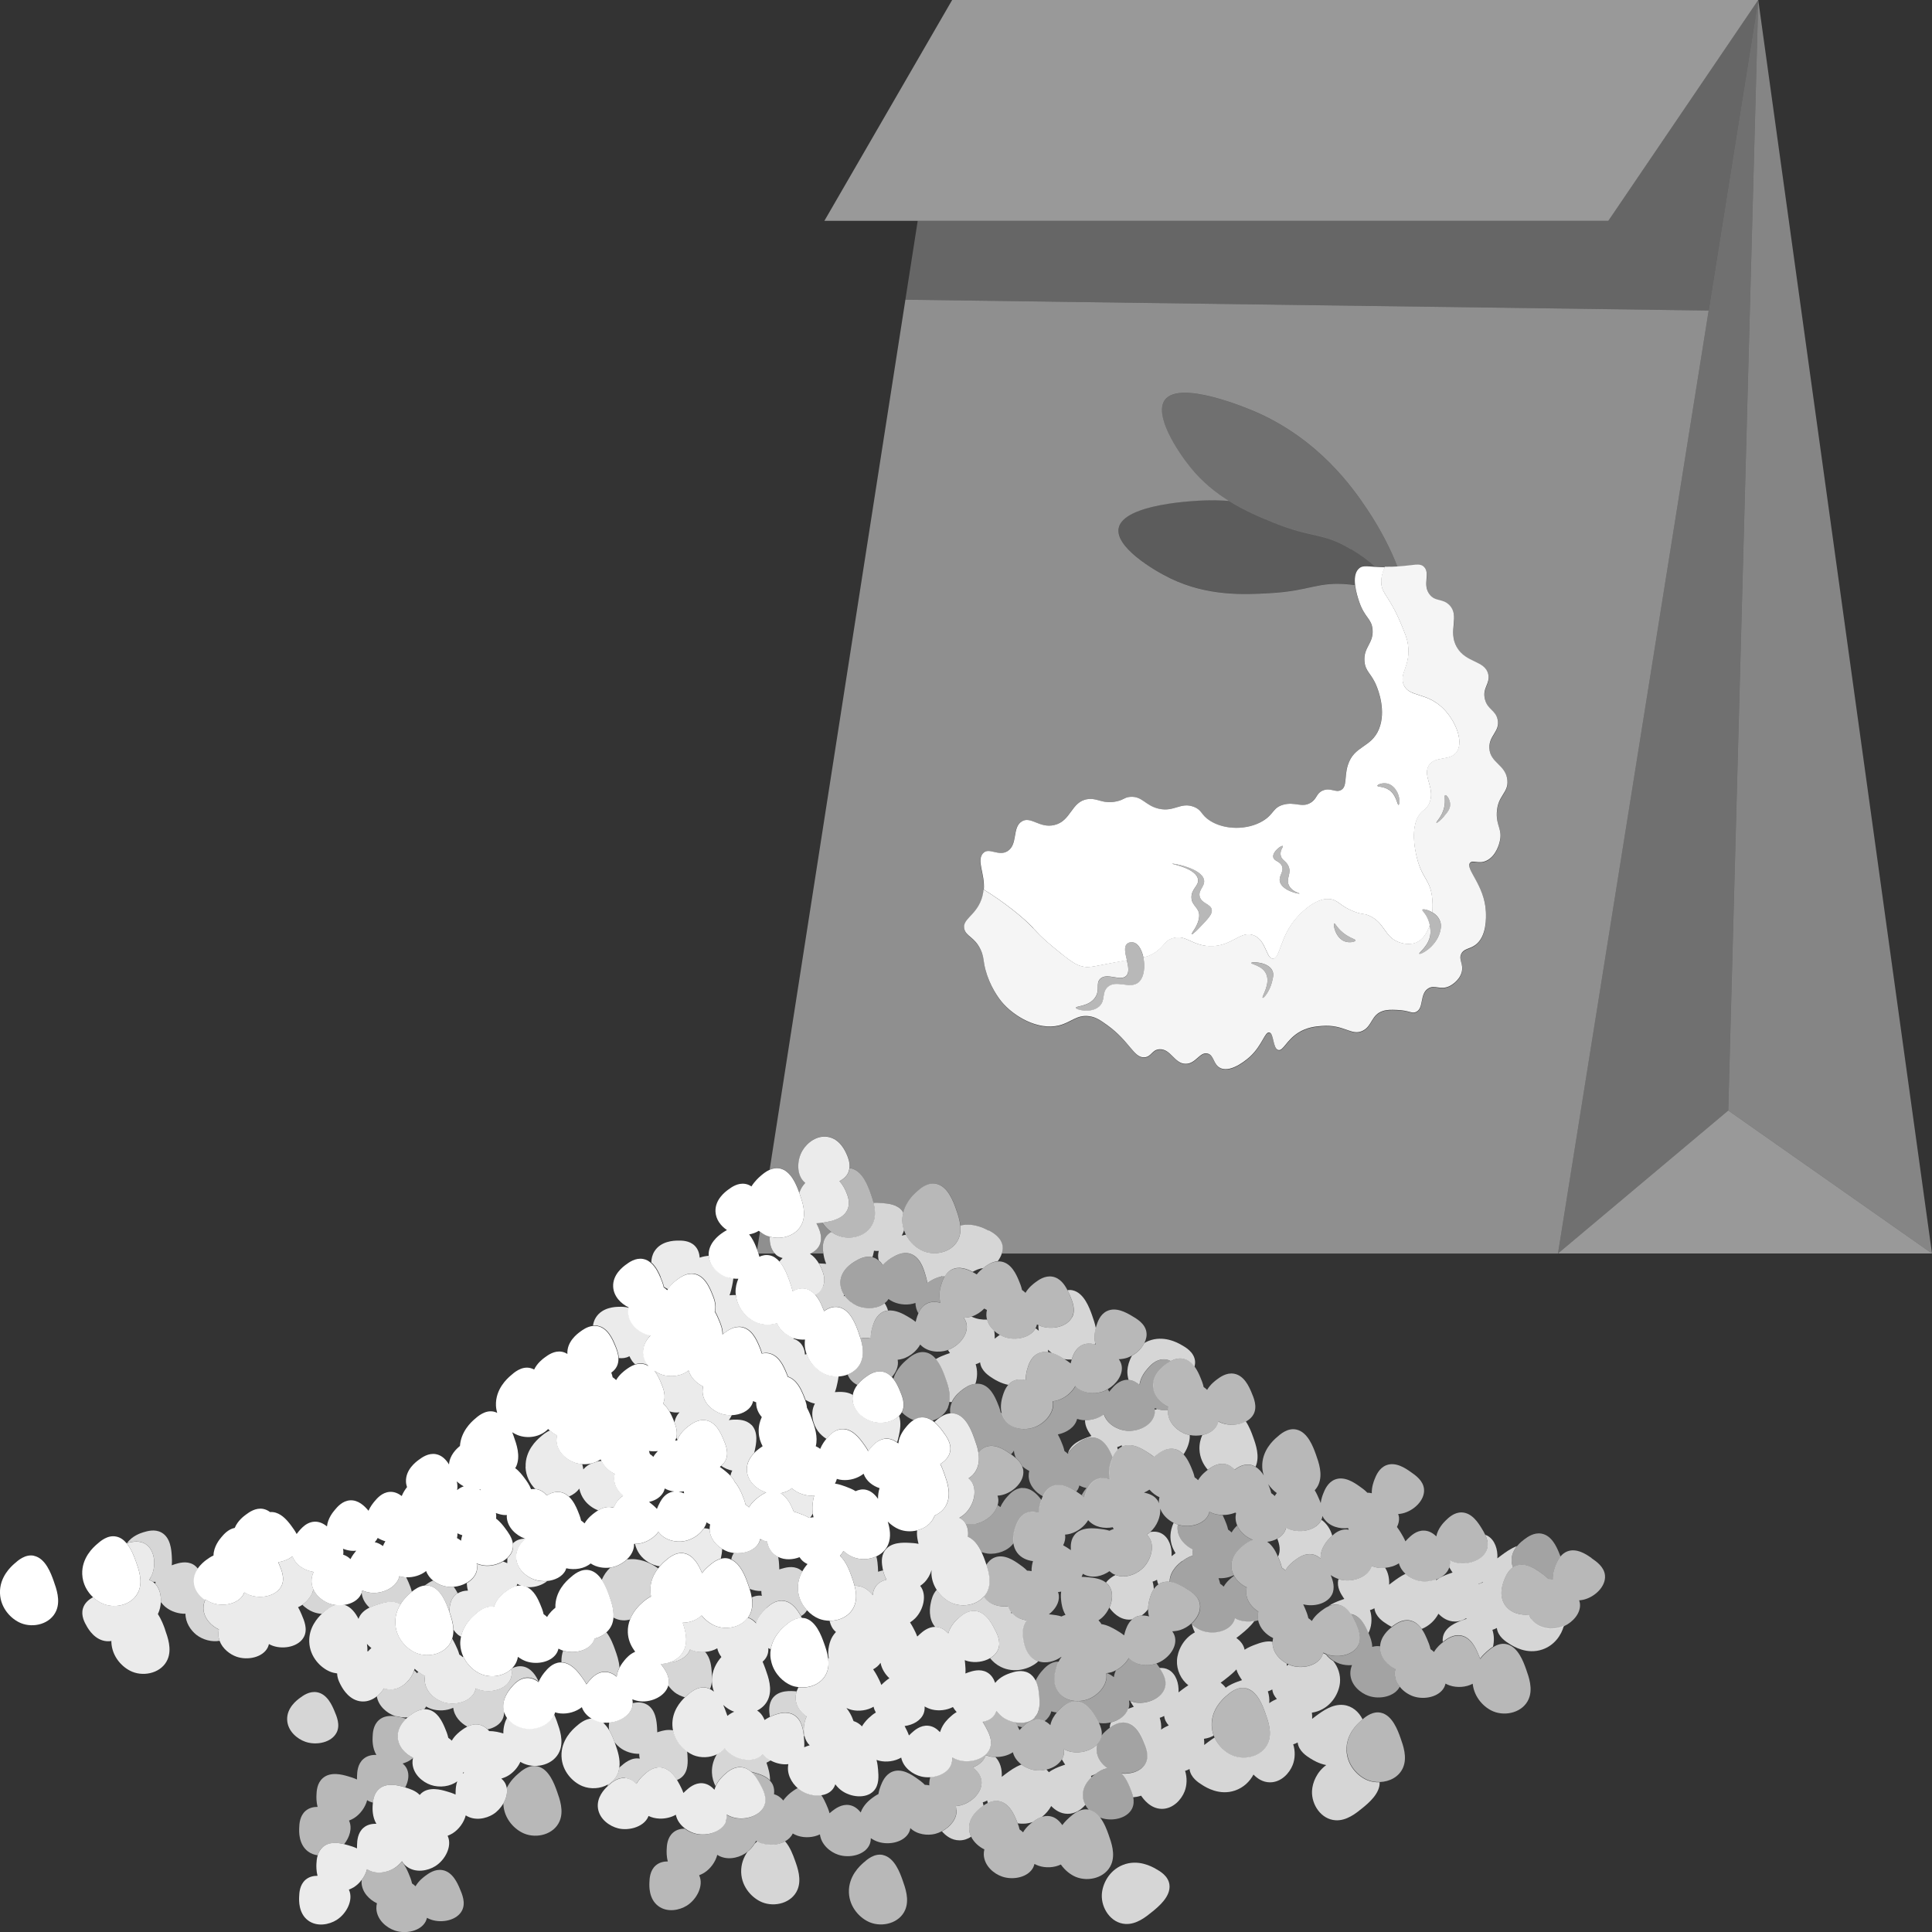<svg viewBox="0 0 300 300" xmlns="http://www.w3.org/2000/svg"><rect x="0" y="0" width="300" height="300" fill="#333333" stroke="none"/><g fill="#fff"><path d="m 119.53 192.01 c -.15 -.04 -.31 -.08 -.46 -.14 -.35 -.14 -.71 -.37 -1.06 -.63 l -.44 2.8 c .08 .19 .14 .4 .2 .61 h 2.58 c -.63 -.65 -.89 -1.63 -.82 -2.64 z" opacity=".45"/><path d="m 121.11 181.42 c 1.75 .37 2.6 2.63 3.01 3.78 .11 -.3 .24 -.6 .4 -.86 .14 -.24 .33 -.47 .53 -.69 -.02 -.01 -.04 -.02 -.05 -.04 -1.32 -1.09 -1.29 -3.47 -.35 -5.03 .71 -1.17 2.23 -2.35 3.93 -2.06 1.85 .32 2.67 2.18 2.88 2.66 .21 .47 .57 1.31 .45 2.21 .07 .01 .14 .01 .22 .02 1.8 .38 2.65 2.77 3.05 3.89 .16 .44 .33 .95 .47 1.49 .51 -.03 .98 .01 1.31 .03 .99 .08 2.41 .18 3.17 1.25 .06 .08 .1 .16 .14 .25 .42 -1.78 1.7 -2.93 2.09 -3.27 .57 -.5 1.7 -1.5 3.05 -1.22 1.8 .38 2.65 2.77 3.05 3.89 .26 .72 .57 1.64 .67 2.59 2.09 -.49 3.89 .51 4.39 .79 .66 .37 1.98 1.11 2.15 2.48 .05 .37 -.01 .73 -.12 1.07 h 86.37 l 23.4 -146.43 -124.73 -1.68 1.91 -12.25 -22.99 147.34 c .47 -.21 1.01 -.34 1.6 -.21 z m 31.56 -48.97 c .89 -.91 2.37 .58 3.75 -.28 1.66 -1.03 .68 -3.68 2.22 -4.62 1.42 -.87 2.72 1.09 5.02 .57 2.69 -.61 2.62 -3.68 5.22 -4.03 1.58 -.21 2.3 .82 4.47 .35 1.19 -.26 1.19 -.62 2.1 -.7 1.89 -.16 2.34 1.34 4.44 1.83 2.45 .57 3.41 -1.11 5.5 -.27 1.3 .52 1.05 1.21 2.44 2.12 2.3 1.49 5.83 1.49 8.22 .07 1.76 -1.05 1.55 -2.07 3.18 -2.53 1.83 -.52 2.9 .55 4.28 -.32 1.02 -.64 .83 -1.46 1.88 -1.89 1.21 -.5 1.98 .38 2.82 -.07 .98 -.54 .5 -2.05 1.06 -3.86 .97 -3.09 3.64 -2.66 4.84 -5.62 1.14 -2.81 -.12 -6.02 -.35 -6.59 -.83 -2.11 -1.76 -2.26 -1.9 -3.91 -.19 -2.23 1.44 -2.77 1.25 -4.95 -.15 -1.73 -1.21 -1.78 -2.07 -4.3 -.17 -.5 -.52 -1.54 -.64 -2.59 -.26 -.03 -.51 -.07 -.77 -.1 -5.15 -.52 -5.97 .99 -12.55 1.35 -3.89 .22 -9.59 .47 -15.31 -2.29 -2.92 -1.41 -8.64 -4.95 -8.06 -7.83 .77 -3.81 12.1 -4.25 13.37 -4.29 1.29 -.04 2.54 -.01 3.75 .08 -2.06 -1.29 -4.13 -2.95 -5.94 -5.17 -2.05 -2.51 -5.75 -8.14 -4.01 -10.51 2.31 -3.13 12.75 1.28 13.93 1.78 9.98 4.29 15.27 11.91 17.38 15.04 2.18 3.23 3.9 6.65 4.81 9.1 2.59 -.16 3.48 -.6 4.15 .08 1.01 1.03 -.29 2.74 .85 4.26 .89 1.19 2.01 .59 3.08 1.66 1.68 1.7 -.28 4.01 1.15 6.53 1.42 2.51 4.41 2.04 4.89 4.23 .32 1.47 -.94 2.07 -.53 3.82 .39 1.68 1.68 1.7 1.99 3.23 .37 1.84 -1.39 2.43 -1.29 4.42 .11 2.31 2.53 2.55 2.79 4.93 .22 2.06 -1.54 2.35 -1.64 5.12 -.07 2.08 .9 2.54 .46 4.42 -.07 .31 -.54 2.27 -2.07 2.99 -1.24 .58 -2.09 -.16 -2.53 .32 -.83 .92 2.28 3.49 2.45 7.65 .03 .76 .15 3.81 -1.64 5.12 -.89 .65 -1.78 .54 -2.19 1.38 -.44 .92 .41 1.55 .07 2.83 -.37 1.41 -1.78 2.12 -1.86 2.16 -1.47 .72 -2.3 -.27 -3.34 .38 -1.37 .87 -.62 3.07 -1.89 3.65 -.67 .31 -1.01 -.25 -2.99 -.32 -.85 -.03 -1.49 -.05 -2.14 .16 -1.85 .59 -1.63 2.31 -3.14 3.07 -1.75 .88 -2.85 -1.03 -6.38 -.74 -.92 .08 -2.31 .19 -3.69 1.08 -1.8 1.17 -2.29 2.83 -3.04 2.66 -.87 -.2 -.68 -2.6 -1.41 -2.73 -.69 -.12 -1.06 1.94 -2.96 3.73 -.18 .16 -2.81 2.59 -4.58 1.82 -1.18 -.51 -1 -2.03 -2.05 -2.28 -1.21 -.29 -1.82 1.6 -3.38 1.6 -1.76 0 -2.32 -2.36 -4.07 -2.26 -1.19 .06 -1.25 1.17 -2.33 1.25 -1.67 .12 -2.26 -2.45 -5.75 -4.97 -1.09 -.79 -1.76 -1.26 -2.8 -1.41 -1.98 -.29 -2.83 .97 -4.74 1.43 -3.26 .79 -6.99 -1.39 -8.88 -3.66 -1 -1.2 -2.29 -3.39 -2.72 -5.88 -.13 -.74 -.16 -1.37 -.57 -2.25 -.91 -1.93 -2.25 -2.02 -2.52 -3.19 -.35 -1.5 1.71 -2.04 2.63 -4.51 .21 -.56 .31 -1.1 .35 -1.62 .19 -2.53 -1.21 -4.54 -.08 -5.69 z" opacity=".45"/><path d="m 127.69 189.85 c -.3 .05 -.6 .08 -.92 .09 .11 .2 .19 .38 .23 .48 .25 .57 .75 1.7 .29 2.81 -.28 .68 -.84 1.12 -1.43 1.41 h 1.99 c -.1 -.65 -.22 -1.77 .46 -2.66 .22 -.29 .5 -.5 .79 -.66 -.52 -.37 -1.02 -.87 -1.42 -1.47 z" opacity=".45"/><path d="m 249.74 34.29 l 23.28 -34.29 h -125.17 l -19.84 34.29 h 14.49 z" opacity=".5"/><path d="m 142.5 34.29 l -1.91 12.25 124.73 1.68 7.7 -48.22 -23.28 34.29 z" opacity=".25"/><path d="m 241.92 194.64 h 58.08 l -31.64 -22.2 z" opacity=".5"/><path d="m 300 194.64 l -26.98 -194.64 -4.66 172.44 z" opacity=".4"/><path d="m 241.92 194.64 l 26.44 -22.2 4.66 -172.44 -7.7 48.22 z" opacity=".3"/><path d="m 210.94 88.31 c .53 -.54 1.14 -.42 2.58 -.31 -1.02 -.88 -2.26 -1.84 -3.77 -2.75 -4.44 -2.65 -5.83 -1.64 -11.94 -4.09 -1.99 -.8 -4.47 -1.82 -6.97 -3.39 -1.21 -.09 -2.46 -.12 -3.75 -.08 -1.27 .04 -12.6 .47 -13.37 4.29 -.58 2.89 5.14 6.43 8.06 7.83 5.72 2.76 11.42 2.5 15.31 2.29 6.58 -.37 7.4 -1.87 12.55 -1.35 .27 .03 .52 .06 .77 .1 -.11 -.96 -.04 -1.94 .54 -2.53 z" opacity=".2"/><path d="m 209.75 85.26 c 1.52 .91 2.76 1.86 3.77 2.75 .43 .03 .92 .06 1.51 .07 .35 .01 .72 0 1.14 -.01 .3 -.01 .57 -.03 .83 -.04 -.91 -2.45 -2.63 -5.87 -4.81 -9.1 -2.11 -3.13 -7.4 -10.75 -17.38 -15.04 -1.17 -.5 -11.62 -4.91 -13.93 -1.78 -1.75 2.37 1.96 8 4.01 10.51 1.82 2.22 3.89 3.88 5.94 5.17 2.5 1.57 4.99 2.59 6.97 3.39 6.11 2.46 7.5 1.44 11.94 4.09 z" opacity=".3"/><path d="m 160.45 144.15 c 1.49 1.62 2.42 2.38 4.3 3.9 1.84 1.49 2.48 1.79 3.11 1.97 1.18 .34 1.74 .08 5.31 -.58 .71 -.13 1.3 -.24 1.82 -.33 -.25 -1.06 -.53 -2.12 .06 -2.59 .33 -.26 .8 -.24 1.08 -.14 .68 .24 1.19 1.18 1.42 2.28 .68 -.14 1.08 -.3 1.62 -.63 1.74 -1.07 1.54 -1.88 2.89 -2.32 2.06 -.67 2.95 1.08 5.72 1.21 3.52 .15 4.86 -2.56 6.95 -1.66 1.93 .83 1.89 3.63 2.94 3.61 1.17 -.02 1.02 -3.49 3.82 -6.51 .47 -.51 3.01 -3.25 5.34 -2.69 1.09 .26 1.32 1.04 3.38 1.86 1.45 .57 1.48 .24 2.44 .68 2.41 1.11 2.31 3.24 4.5 4.07 .26 .1 1.57 .6 2.78 .08 1.01 -.43 1.69 -1.47 2.09 -2.72 -.09 -.41 -.23 -.84 -.45 -1.26 -.39 -.74 -.79 -1 -.7 -1.12 .1 -.14 .84 -.01 1.54 .41 .08 -.85 .06 -1.71 -.04 -2.48 -.39 -2.82 -1.69 -2.78 -2.49 -6.62 -.79 -3.77 .13 -5.41 .34 -5.77 .67 -1.12 1.17 -.92 1.67 -1.94 1.13 -2.31 -1.01 -4.24 -.05 -5.93 .93 -1.65 3.42 -.64 4.42 -2.24 1.02 -1.64 -.26 -4.83 -2.21 -6.73 -2.62 -2.54 -5.3 -1.65 -6.1 -3.67 -.69 -1.75 1.14 -2.88 .69 -6.18 -.13 -.94 -.45 -1.72 -1.1 -3.27 -1.84 -4.41 -3 -4.62 -3.05 -6.38 -.02 -.79 .19 -1.61 .56 -2.37 -.59 -.01 -1.09 -.04 -1.51 -.07 -1.44 -.1 -2.05 -.23 -2.58 .31 -.58 .59 -.65 1.57 -.54 2.53 .13 1.05 .47 2.09 .64 2.59 .86 2.52 1.92 2.57 2.07 4.3 .19 2.18 -1.44 2.72 -1.25 4.95 .14 1.65 1.07 1.8 1.9 3.91 .23 .57 1.49 3.78 .35 6.59 -1.2 2.96 -3.87 2.53 -4.84 5.62 -.57 1.81 -.08 3.32 -1.06 3.86 -.84 .46 -1.61 -.43 -2.82 .07 -1.05 .43 -.86 1.26 -1.88 1.89 -1.38 .86 -2.45 -.2 -4.28 .32 -1.63 .46 -1.42 1.48 -3.18 2.53 -2.38 1.42 -5.92 1.42 -8.22 -.07 -1.4 -.91 -1.15 -1.6 -2.44 -2.12 -2.09 -.83 -3.05 .84 -5.5 .27 -2.1 -.49 -2.55 -1.99 -4.44 -1.83 -.91 .08 -.91 .44 -2.1 .7 -2.17 .47 -2.89 -.56 -4.47 -.35 -2.6 .35 -2.53 3.42 -5.22 4.03 -2.3 .52 -3.61 -1.44 -5.02 -.57 -1.53 .94 -.56 3.58 -2.22 4.62 -1.38 .86 -2.86 -.63 -3.75 .28 -1.13 1.15 .27 3.15 .08 5.69 3.05 1.87 6.16 4.32 7.71 6.01 z m 54.9 -22.49 c .85 .16 1.32 .87 1.45 1.07 .65 .98 .55 2.21 .37 2.25 -.21 .05 -.29 -1.53 -1.51 -2.34 -.85 -.56 -1.76 -.42 -1.77 -.63 0 -.19 .74 -.48 1.45 -.35 z m -16.16 9.71 c .13 .1 -.43 .6 -.34 1.36 .09 .85 .86 .9 1.24 1.8 .49 1.17 -.46 1.88 .05 2.95 .47 .99 1.68 1.2 1.65 1.27 -.05 .1 -2.71 -.43 -3.05 -1.86 -.22 -.93 .69 -1.53 .32 -2.42 -.33 -.79 -1.24 -.73 -1.35 -1.38 -.15 -.85 1.29 -1.87 1.48 -1.72 z m -12.22 5.33 c .13 .96 -.94 1.49 -.68 2.52 .29 1.13 1.74 1.1 1.88 2.08 .09 .64 -.55 1.32 -1.84 2.67 -.15 .16 -1.13 1.19 -1.27 1.08 -.15 -.12 1.07 -1.29 1.15 -2.8 .07 -1.33 -1.16 -1.56 -1.2 -2.87 -.04 -1.39 1.16 -1.8 1.02 -2.81 -.24 -1.74 -4.07 -2.39 -4.05 -2.46 .03 -.08 4.72 .68 4.99 2.59 z"/><path d="m 215.03 88.07 c -.38 .77 -.59 1.58 -.56 2.37 .05 1.77 1.21 1.98 3.05 6.38 .65 1.56 .97 2.33 1.1 3.27 .45 3.3 -1.38 4.43 -.69 6.18 .8 2.02 3.48 1.13 6.1 3.67 1.96 1.9 3.24 5.09 2.21 6.73 -1 1.6 -3.49 .59 -4.42 2.24 -.96 1.7 1.19 3.62 .05 5.93 -.5 1.02 -1 .82 -1.67 1.94 -.21 .36 -1.13 2.01 -.34 5.77 .81 3.83 2.11 3.8 2.49 6.62 .11 .78 .12 1.63 .04 2.48 .52 .31 1.02 .77 1.24 1.42 .25 .71 .06 1.36 -.07 1.8 -.68 2.23 -3 3.42 -3.17 3.23 -.15 -.17 1.6 -1.25 1.73 -3.2 .02 -.34 -.01 -.79 -.12 -1.28 -.4 1.25 -1.07 2.29 -2.09 2.72 -1.21 .52 -2.51 .02 -2.78 -.08 -2.19 -.84 -2.09 -2.97 -4.5 -4.07 -.96 -.44 -.99 -.11 -2.44 -.68 -2.07 -.82 -2.29 -1.6 -3.38 -1.86 -2.34 -.56 -4.87 2.19 -5.34 2.69 -2.79 3.02 -2.65 6.49 -3.82 6.51 -1.05 .02 -1.01 -2.79 -2.94 -3.61 -2.08 -.89 -3.42 1.82 -6.95 1.66 -2.78 -.12 -3.67 -1.88 -5.72 -1.21 -1.35 .44 -1.15 1.25 -2.89 2.32 -.54 .33 -.94 .49 -1.62 .63 .31 1.44 .14 3.15 -.74 3.9 -1.32 1.13 -3.51 -.53 -4.83 .76 -.92 .89 -.27 2.07 -1.28 2.98 -1.24 1.11 -3.57 .54 -3.61 .21 -.03 -.31 2.03 -.17 2.99 -1.61 .78 -1.16 .04 -2.15 .77 -2.88 1.05 -1.05 3.14 .45 4.05 -.47 .51 -.52 .32 -1.48 .09 -2.44 -.52 .09 -1.12 .19 -1.82 .33 -3.56 .67 -4.12 .93 -5.31 .58 -.63 -.18 -1.27 -.49 -3.11 -1.97 -1.87 -1.52 -2.81 -2.28 -4.3 -3.9 -1.54 -1.68 -4.65 -4.14 -7.71 -6.01 -.04 .52 -.14 1.06 -.35 1.62 -.92 2.48 -2.98 3.01 -2.63 4.51 .27 1.17 1.61 1.25 2.52 3.19 .42 .88 .44 1.51 .57 2.25 .43 2.48 1.73 4.68 2.72 5.88 1.89 2.27 5.62 4.45 8.88 3.66 1.91 -.46 2.76 -1.72 4.74 -1.43 1.03 .15 1.71 .63 2.8 1.41 3.49 2.52 4.08 5.1 5.75 4.97 1.09 -.08 1.14 -1.19 2.33 -1.25 1.76 -.09 2.32 2.27 4.07 2.26 1.57 0 2.17 -1.89 3.38 -1.6 1.06 .25 .87 1.77 2.05 2.28 1.77 .77 4.4 -1.66 4.58 -1.82 1.9 -1.79 2.27 -3.85 2.96 -3.73 .74 .13 .54 2.53 1.41 2.73 .74 .17 1.24 -1.49 3.04 -2.66 1.38 -.89 2.77 -1.01 3.69 -1.08 3.53 -.29 4.63 1.62 6.38 .74 1.51 -.76 1.29 -2.48 3.14 -3.07 .66 -.21 1.3 -.19 2.14 -.16 1.97 .07 2.31 .63 2.99 .32 1.26 -.58 .51 -2.78 1.89 -3.65 1.03 -.65 1.87 .34 3.34 -.38 .08 -.04 1.49 -.75 1.86 -2.16 .33 -1.28 -.52 -1.91 -.07 -2.83 .4 -.84 1.3 -.73 2.19 -1.38 1.8 -1.31 1.67 -4.36 1.64 -5.12 -.17 -4.16 -3.28 -6.73 -2.45 -7.65 .44 -.49 1.3 .26 2.53 -.32 1.53 -.72 2 -2.68 2.07 -2.99 .44 -1.88 -.53 -2.34 -.46 -4.42 .1 -2.76 1.86 -3.06 1.64 -5.12 -.25 -2.38 -2.67 -2.62 -2.79 -4.93 -.1 -1.99 1.66 -2.58 1.29 -4.42 -.31 -1.53 -1.6 -1.55 -1.99 -3.23 -.41 -1.75 .85 -2.35 .53 -3.82 -.48 -2.19 -3.46 -1.72 -4.89 -4.23 -1.43 -2.52 .53 -4.84 -1.15 -6.53 -1.07 -1.08 -2.19 -.48 -3.08 -1.66 -1.15 -1.52 .16 -3.23 -.85 -4.26 -.67 -.68 -1.56 -.24 -4.15 -.08 -.27 .02 -.53 .03 -.83 .04 -.42 .01 -.79 .01 -1.14 .01 z m -17.53 64.46 c -.38 1.42 -1.26 2.5 -1.43 2.41 -.23 -.12 1.28 -2.14 .53 -3.73 -.62 -1.31 -2.37 -1.48 -2.31 -1.68 .07 -.23 2.71 -.18 3.31 1.25 .22 .53 .08 1.05 -.1 1.74 z m 11.26 -6.37 c -1.41 -.56 -1.79 -2.66 -1.58 -2.77 .14 -.08 .5 .88 1.75 1.73 .89 .61 1.58 .72 1.55 .91 -.04 .22 -.96 .43 -1.72 .13 z m 15.49 -19.43 c -.49 .58 -1.11 1.1 -1.2 1.02 -.11 -.1 .87 -.92 1.2 -2.37 .25 -1.09 -.03 -1.85 .17 -1.91 .21 -.06 .78 .69 .76 1.5 -.01 .67 -.42 1.15 -.94 1.76 z" opacity=".95"/><path d="m 186.04 136.57 c .14 1.01 -1.06 1.42 -1.02 2.81 .04 1.32 1.26 1.54 1.2 2.87 -.08 1.51 -1.3 2.68 -1.15 2.8 .14 .11 1.12 -.92 1.27 -1.08 1.28 -1.35 1.93 -2.03 1.84 -2.67 -.14 -.99 -1.59 -.95 -1.88 -2.08 -.27 -1.03 .81 -1.56 .68 -2.52 -.27 -1.91 -4.96 -2.68 -4.99 -2.59 -.02 .07 3.81 .72 4.05 2.46 z" opacity=".65"/><path d="m 199.06 134.47 c .37 .88 -.55 1.49 -.32 2.42 .35 1.43 3 1.96 3.05 1.86 .03 -.07 -1.18 -.28 -1.65 -1.27 -.51 -1.07 .44 -1.78 -.05 -2.95 -.38 -.9 -1.15 -.95 -1.24 -1.8 -.08 -.76 .47 -1.26 .34 -1.36 -.19 -.15 -1.63 .87 -1.48 1.72 .11 .64 1.02 .58 1.35 1.38 z" opacity=".65"/><path d="m 174.89 151.55 c -.9 .92 -3 -.58 -4.05 .47 -.73 .73 .01 1.73 -.77 2.88 -.96 1.43 -3.02 1.29 -2.99 1.61 .04 .33 2.37 .9 3.61 -.21 1.01 -.91 .36 -2.08 1.28 -2.98 1.33 -1.29 3.51 .37 4.83 -.76 .88 -.75 1.05 -2.46 .74 -3.9 -.24 -1.1 -.74 -2.04 -1.42 -2.28 -.29 -.1 -.76 -.13 -1.08 .14 -.59 .47 -.3 1.53 -.06 2.59 .22 .96 .42 1.92 -.09 2.44 z" opacity=".65"/><path d="m 194.29 149.54 c -.06 .19 1.69 .37 2.31 1.68 .75 1.59 -.76 3.61 -.53 3.73 .17 .09 1.05 -.99 1.43 -2.41 .18 -.68 .32 -1.21 .1 -1.74 -.6 -1.44 -3.24 -1.49 -3.31 -1.25 z" opacity=".65"/><path d="m 208.93 145.12 c -1.25 -.85 -1.61 -1.81 -1.75 -1.73 -.2 .11 .18 2.21 1.58 2.77 .76 .3 1.68 .1 1.72 -.13 .03 -.2 -.66 -.3 -1.55 -.91 z" opacity=".65"/><path d="m 220.39 148.12 c .17 .18 2.49 -1 3.17 -3.23 .14 -.44 .32 -1.09 .07 -1.8 -.22 -.65 -.73 -1.11 -1.24 -1.42 -.7 -.42 -1.44 -.56 -1.54 -.41 -.09 .12 .31 .38 .7 1.12 .22 .42 .36 .85 .45 1.26 .11 .49 .14 .94 .12 1.28 -.12 1.94 -1.88 3.03 -1.73 3.2 z" opacity=".65"/><path d="m 215.67 122.64 c 1.23 .81 1.31 2.38 1.51 2.34 .18 -.04 .28 -1.27 -.37 -2.25 -.13 -.2 -.6 -.91 -1.45 -1.07 -.71 -.13 -1.46 .16 -1.45 .35 .01 .21 .91 .07 1.77 .63 z" opacity=".65"/><path d="m 224.43 123.47 c -.2 .06 .08 .82 -.17 1.91 -.33 1.45 -1.31 2.27 -1.2 2.37 .09 .08 .71 -.44 1.2 -1.02 .52 -.61 .93 -1.09 .94 -1.76 .01 -.81 -.56 -1.55 -.76 -1.5 z" opacity=".65"/><path d="m 52.27 269.03 c .59 -1.17 .03 -2.49 -.36 -3.4 -.35 -.82 -1.1 -2.58 -2.68 -2.86 -1.18 -.21 -2.17 .52 -2.68 .9 -.42 .31 -2.05 1.52 -1.96 3.4 .08 1.73 1.56 2.96 2.85 3.4 1.72 .59 4.05 .1 4.82 -1.43 z" opacity=".8"/><path d="m 63.62 247.45 c .09 -.08 .21 -.18 .33 -.28 -.12 -.52 -.32 -1.01 -.49 -1.41 -.1 -.23 -.23 -.53 -.39 -.84 -.07 0 -.14 .01 -.21 0 -.27 -.03 -.56 -.09 -.85 -.17 -.01 .02 0 .04 -.01 .06 -.39 1.67 -2.54 2.69 -4.35 2.52 -.45 -.04 -.93 -.17 -1.4 -.37 -.02 .12 -.05 .23 -.09 .35 .08 .95 .58 1.74 1.23 2.33 .52 -.25 1.03 -.41 1.38 -.52 .95 -.28 2.31 -.7 3.41 .02 .54 -.88 1.18 -1.46 1.44 -1.69 z" opacity=".8"/><path d="m 65.94 246.21 c .24 -.03 .48 -.03 .73 .03 1.8 .38 2.65 2.77 3.05 3.89 .02 .05 .04 .11 .06 .16 0 -.02 0 -.06 0 -.08 .03 -.63 .09 -1.86 .99 -2.65 .09 -.08 .19 -.14 .28 -.2 -.16 -.31 -.36 -.65 -.6 -.96 -.27 .02 -.53 .03 -.79 .01 -.79 -.07 -1.7 -.4 -2.42 -.98 -.51 .21 -.94 .51 -1.21 .71 -.02 .02 -.07 .05 -.1 .08 z" opacity=".8"/><path d="m 63.29 266.69 c .19 -.16 .35 -.28 .45 -.36 .42 -.31 1.2 -.88 2.14 -.92 .09 -.12 .18 -.23 .25 -.37 .01 -.02 .01 -.04 .02 -.06 .26 .15 .53 .28 .79 .37 1.09 .37 2.42 .31 3.44 -.17 .15 1.35 1.14 2.37 2.19 2.93 .5 -.25 1.11 -.44 1.78 -.32 .55 .1 .99 .38 1.36 .74 1 -.21 1.9 -.72 2.32 -1.56 .18 -.35 .24 -.71 .25 -1.08 .02 .02 .05 .03 .07 .04 -.02 -.06 -.05 -.11 -.07 -.17 -.52 -1.81 .78 -3.37 1.12 -3.77 .4 -.48 1.2 -1.42 2.39 -1.5 .72 -.04 1.34 .25 1.86 .64 -.41 -.89 -1.15 -2.13 -2.45 -2.36 -.65 -.12 -1.23 .06 -1.72 .29 -.03 .03 -.05 .06 -.08 .08 .1 .53 .1 1.08 -.14 1.62 -.7 1.56 -3 2.16 -4.75 1.64 -.21 -.06 -.42 -.15 -.64 -.25 -.03 .18 -.08 .36 -.16 .54 -.7 1.56 -3 2.16 -4.75 1.64 -1.31 -.38 -2.85 -1.55 -3 -3.27 -.03 -.29 0 -.57 .05 -.83 -.37 -.16 -.72 -.39 -1.06 -.65 -.07 .08 -.13 .15 -.19 .24 -.14 -.17 -.29 -.32 -.45 -.46 -.05 .17 -.1 .34 -.18 .5 -.58 1.24 -1.96 2.58 -3.69 2.47 -.29 -.02 -.56 -.09 -.81 -.18 -.28 .45 -.66 .89 -1.12 1.25 .25 1.54 1.6 2.64 2.8 3.05 .02 .01 .04 .01 .07 .02 .35 .04 .69 .12 .97 .19 .32 .03 .63 .04 .95 .01 z" opacity=".8"/><path d="m 52.08 249.21 c -.29 -.04 -.58 -.1 -.85 -.19 -.97 -.33 -2.04 -1.1 -2.55 -2.2 -.06 .19 -.13 .38 -.21 .56 -.31 .66 -.84 1.33 -1.53 1.81 .52 .5 1.09 .88 1.65 1.1 .44 .18 .92 .28 1.41 .31 .11 -.1 .2 -.18 .26 -.24 .39 -.34 1.04 -.9 1.83 -1.14 z" opacity=".8"/><path d="m 94.17 253.44 c -.52 .5 -1.16 .85 -1.87 1.01 -.04 .14 -.09 .27 -.15 .4 -.75 1.5 -3 1.99 -4.71 1.46 -.18 .53 -.28 1.13 -.26 1.78 v .02 c 1.5 .04 2.57 1.46 3.07 2.15 .26 .35 .57 .78 .81 1.25 .14 -.19 .26 -.34 .33 -.42 .4 -.48 1.2 -1.42 2.39 -1.5 .78 -.05 1.44 .29 1.98 .73 .06 -.52 .23 -.99 .43 -1.39 -.06 -1.02 -.41 -2.01 -.69 -2.78 -.24 -.68 -.66 -1.83 -1.35 -2.71 z" opacity=".8"/><path d="m 120.03 263.62 c -.75 .94 -.59 2.16 -.51 2.78 .01 .04 .02 .11 .03 .18 .36 -.18 .67 -.29 .83 -.34 .59 -.2 1.76 -.58 2.82 -.01 1.33 .72 1.55 2.44 1.64 3.39 .03 -.02 .07 -.03 .1 -.05 -.25 -.97 -.12 -2.11 .32 -3.06 -.83 -.55 -1.53 -1.38 -1.68 -2.47 -.07 -.51 0 -.98 .13 -1.4 -.92 -.09 -2.71 -.22 -3.68 .98 z" opacity=".8"/><path d="m 119.02 273.71 c .24 -.11 .46 -.24 .67 -.38 -.2 -.11 -.41 -.22 -.59 -.36 -.22 -.17 -.43 -.37 -.64 -.6 -.02 .02 -.03 .03 -.04 .05 -1.21 1.21 -3.57 .95 -5.02 -.15 -.29 -.22 -.57 -.5 -.83 -.82 -.34 .39 -.77 .69 -1.24 .92 -.46 .76 -.83 1.73 -.78 2.9 .03 .78 .25 1.48 .56 2.09 .41 -.94 1.13 -1.59 1.38 -1.82 .47 -.42 1.39 -1.24 2.58 -1.14 .61 .05 1.12 .33 1.55 .7 .21 .05 .4 .1 .55 .15 .75 .22 1.75 .51 2.4 1.21 .01 -.99 -.28 -1.96 -.56 -2.77 z" opacity=".8"/><path d="m 33.98 253.03 c -1.16 -.55 -2.32 -1.69 -2.39 -3.21 -.03 -.55 .1 -1.03 .3 -1.46 -.9 -.62 -1.67 -1.59 -1.72 -2.82 -.04 -.77 .22 -1.42 .56 -1.95 -.2 -.25 -.43 -.49 -.73 -.66 -1.05 -.59 -2.22 -.23 -2.82 -.05 -.11 .03 -.29 .09 -.51 .18 .05 -.53 .03 -1.05 0 -1.49 -.06 -.89 -.18 -2.8 -1.58 -3.59 -1.05 -.59 -2.22 -.23 -2.82 -.05 -.4 .12 -1.75 .55 -2.53 1.67 .89 -.24 1.98 -.43 2.89 .17 1.43 .94 1.66 3.31 .88 4.96 -.09 .2 -.21 .4 -.35 .59 .18 .06 .35 .14 .51 .24 .02 .02 .04 .04 .07 .06 .14 0 .28 .02 .42 0 -.03 .11 -.03 .21 -.04 .32 .66 .7 .92 1.77 .86 2.84 .24 .31 .51 .59 .79 .81 .83 .66 1.98 1.02 3.03 .99 -.01 1.34 .8 2.57 1.69 3.27 .99 .78 2.42 1.16 3.62 .93 -.11 -.29 -.19 -.6 -.2 -.94 -.01 -.3 .03 -.57 .09 -.83 z" opacity=".8"/><path d="m 104.71 262.75 c .47 .37 1.05 .64 1.64 .81 .13 -.12 .24 -.22 .31 -.28 .57 -.5 1.7 -1.5 3.05 -1.22 .19 .04 .37 .11 .54 .2 .38 -.84 .32 -1.84 .27 -2.58 -.05 -.76 -.15 -2.26 -1.05 -3.18 -.51 .04 -1.02 .03 -1.49 -.09 -.27 -.06 -.55 -.17 -.82 -.29 -.01 .02 -.01 .04 -.02 .06 -.47 1.2 -1.88 1.9 -3.3 1.98 -.4 .12 -.82 .19 -1.24 .2 .02 .02 .03 .05 .05 .06 .59 .8 1.44 1.95 1.14 3.22 -.01 .02 -.02 .04 -.03 .07 .28 .41 .61 .76 .95 1.03 z" opacity=".8"/><path d="m 118.99 249.69 c .47 -.42 1.39 -1.24 2.58 -1.14 1.47 .12 2.35 1.55 2.81 2.39 .19 -.1 .36 -.22 .52 -.37 .17 -.17 .3 -.35 .41 -.54 -.76 -.83 -1.35 -1.94 -1.4 -3.29 -.04 -1.09 .27 -2 .68 -2.73 -.14 -.13 -.29 -.25 -.47 -.35 -1.05 -.59 -2.22 -.23 -2.82 -.05 -.07 .02 -.17 .05 -.29 .09 -.01 -.25 -.02 -.5 -.03 -.72 -.02 -.32 -.05 -.76 -.14 -1.24 -.23 -.11 -.44 -.24 -.65 -.42 -.66 -.56 -.95 -1.3 -1.08 -1.97 -.14 -.03 -.28 -.06 -.42 -.11 -.13 -.04 -.26 -.11 -.39 -.17 -.09 -.01 -.18 -.01 -.27 -.01 -.04 .15 -.08 .29 -.15 .44 -.64 1.27 -2.36 1.82 -3.91 1.63 -.15 .23 -.28 .48 -.36 .77 -.02 .08 -.03 .17 -.05 .25 1.47 .67 2.21 2.7 2.57 3.71 .09 .27 .2 .56 .3 .87 .58 .22 1.2 .34 1.79 .32 0 .26 .02 .51 .08 .75 -.56 -.1 -1.08 .02 -1.54 .23 .13 .8 .12 1.65 -.21 2.45 -.1 .25 -.24 .47 -.38 .67 .51 .17 .94 .51 1.29 .89 .31 -1.23 1.27 -2.09 1.57 -2.35 z" opacity=".8"/><path d="m 97.06 276.1 c .72 .06 1.29 .44 1.75 .9 .41 -.71 .96 -1.22 1.17 -1.41 .47 -.42 1.39 -1.24 2.58 -1.14 1.23 .1 2.05 1.12 2.55 1.95 .32 -.12 .6 -.29 .85 -.53 .94 -.91 .85 -2.34 .79 -3.33 -.01 -.17 -.03 -.37 -.05 -.6 -.97 -.69 -1.87 -1.8 -2.17 -3.24 -.86 -.2 -1.71 .05 -2.18 .2 -.07 .02 -.17 .05 -.29 .09 -.01 -.25 -.02 -.5 -.03 -.72 -.06 -.89 -.18 -2.8 -1.58 -3.59 -.75 -.43 -1.57 -.36 -2.2 -.22 0 .16 -.01 .32 -.05 .48 -.34 1.44 -1.99 2.4 -3.6 2.52 -.08 .41 -.08 .81 -.01 1.2 .39 .66 .66 1.35 .85 1.88 .24 .31 .51 .58 .79 .8 .83 .66 1.98 1.02 3.03 .99 0 .26 .02 .51 .08 .75 -1.32 -.24 -2.42 .73 -2.98 1.22 -.05 .04 -.12 .11 -.19 .17 -.04 .31 -.11 .61 -.24 .91 -.31 .75 -.86 1.3 -1.52 1.68 -.03 .09 -.06 .19 -.09 .29 .06 -.06 .12 -.11 .16 -.14 .47 -.42 1.39 -1.24 2.58 -1.14 z" opacity=".8"/><path d="m 133.34 246.28 c 1.01 .18 1.7 .81 2.17 1.43 .04 -.46 .16 -.94 .47 -1.38 .42 -.59 1.04 -.88 1.67 -1.04 -.3 -.55 -.46 -1.1 -.54 -1.45 -.18 .05 -.34 .09 -.47 .13 -.07 .02 -.17 .05 -.29 .09 -.01 -.25 -.02 -.5 -.03 -.72 -.03 -.41 -.07 -1.03 -.24 -1.66 -1.13 .52 -2.5 .57 -3.64 .1 -.49 -.2 -.99 -.52 -1.46 -.94 -.16 .27 -.34 .51 -.54 .75 .97 .9 1.51 2.39 1.8 3.2 .15 .43 .32 .92 .46 1.44 .21 -.01 .43 0 .65 .04 z" opacity=".8"/><path d="m 153.51 191.09 c -.5 -.28 -2.3 -1.28 -4.39 -.79 .07 .68 .02 1.37 -.26 2.03 -.88 2.08 -3.53 2.74 -5.49 1.94 -.99 -.4 -2.07 -1.3 -2.7 -2.55 -.19 .04 -.4 .09 -.64 .14 .14 -.26 .26 -.54 .35 -.83 -.14 -.43 -.25 -.89 -.27 -1.38 s .05 -.93 .15 -1.34 c -.05 -.08 -.09 -.17 -.14 -.25 -.77 -1.06 -2.19 -1.17 -3.17 -1.25 -.33 -.03 -.8 -.06 -1.31 -.03 .25 .99 .37 2.1 -.07 3.13 -.88 2.08 -3.53 2.74 -5.49 1.94 -.32 -.13 -.65 -.32 -.98 -.55 -.3 .16 -.57 .37 -.79 .66 -.68 .89 -.56 2.02 -.46 2.66 .01 .04 .01 .09 .02 .13 .04 .25 .14 .85 .42 1.5 -.13 -.01 -.26 -.02 -.38 -.03 -.2 -.02 -.47 -.03 -.75 -.04 .18 .31 .3 .57 .36 .71 .25 .57 .75 1.7 .29 2.81 -.25 .6 -.71 1.01 -1.23 1.31 .56 .64 .91 1.44 1.12 1.92 .08 .2 .17 .41 .26 .64 .6 -.42 1.4 -.8 2.29 -.61 1.8 .38 2.65 2.77 3.05 3.89 .11 .3 .23 .63 .33 .99 .53 -.16 1.07 -.12 1.58 0 -.02 -.83 .19 -1.54 .27 -1.81 .18 -.6 .54 -1.78 1.62 -2.32 .26 -.13 .53 -.19 .79 -.22 -.12 -.4 -.29 -.78 -.52 -1.13 -1.11 .89 -2.98 .98 -4.37 .35 -.65 -.3 -1.32 -.81 -1.81 -1.48 -.07 .02 -.13 .03 -.19 .04 .04 -.07 .06 -.14 .09 -.2 -.39 -.58 -.63 -1.27 -.6 -2.03 .1 -1.88 1.84 -2.92 2.29 -3.19 .53 -.31 1.56 -.93 2.69 -.64 .07 -.19 .12 -.39 .16 -.59 .03 -.14 .07 -.27 .08 -.41 .25 .04 .5 .05 .75 .03 -.04 .13 -.06 .25 -.08 .38 -.06 .38 -.02 .75 .07 1.09 .25 .21 .46 .46 .64 .73 .54 -.62 1.17 -1.01 1.42 -1.16 .54 -.32 1.6 -.95 2.75 -.63 1.55 .44 2.12 2.26 2.38 3.11 .13 .42 .28 .92 .36 1.45 .19 -.13 .35 -.23 .45 -.29 .36 -.22 .96 -.56 1.66 -.68 .02 -.03 .05 -.05 .07 -.08 l .06 .06 c .15 -.02 .3 -.02 .46 -.01 .25 -.42 .59 -.82 1.1 -1.08 1.13 -.56 2.38 -.09 3.24 .36 .4 -.23 .97 -.51 1.61 -.57 .09 -.07 .16 -.12 .21 -.16 .41 -.31 1.16 -.85 2.07 -.92 .28 -.38 .51 -.8 .64 -1.23 .11 -.35 .17 -.7 .12 -1.07 -.18 -1.37 -1.49 -2.11 -2.15 -2.48 z" opacity=".8"/><path d="m 147.89 248.94 c -.86 -.35 -1.79 -1.08 -2.43 -2.08 -.64 .67 -.84 1.59 -.94 2.1 -.1 .49 -.45 2.34 .69 3.67 .06 0 .12 -.01 .19 0 .77 .07 1.38 .49 1.85 1.01 .31 -1.23 1.27 -2.09 1.57 -2.35 .47 -.42 1.39 -1.24 2.58 -1.14 1.6 .13 2.51 1.82 2.93 2.6 .47 .87 1.15 2.13 .67 3.35 -.23 .59 -.69 1.06 -1.26 1.39 .42 .51 .95 .99 1.67 1.35 2.1 1.03 4.37 .33 5.6 -.68 .08 -.06 .14 -.14 .21 -.21 -.12 -.04 -.24 -.08 -.36 -.14 -1.68 -.85 -1.92 -2.87 -1.99 -3.39 -.08 -.62 -.22 -1.85 .54 -2.78 l .03 -.03 c -.83 -.11 -1.65 -.46 -2.25 -1.12 -.08 -.01 -.17 -.02 -.25 -.03 .04 -.04 .08 -.08 .12 -.12 -.05 -.06 -.11 -.11 -.16 -.17 -.17 -.24 -.28 -.5 -.37 -.75 -1.27 .15 -2.86 -.2 -3.72 -1.45 -.01 -.02 -.02 -.04 -.03 -.05 -1.17 1.33 -3.26 1.69 -4.89 1.03 z" opacity=".8"/><path d="m 166.48 204.51 c -.77 1.53 -3.09 2.02 -4.82 1.43 -.13 -.04 -.26 -.11 -.4 -.18 -.01 .14 -.03 .26 -.02 .4 .01 .17 .04 .32 .06 .48 -.16 -.14 -.32 -.27 -.5 -.38 -.8 1.48 -3.08 1.95 -4.77 1.37 -.26 -.09 -.52 -.21 -.78 -.36 -.07 .05 -.15 .11 -.22 .16 -.17 .12 -.37 .27 -.58 .44 .03 -.42 0 -.84 -.08 -1.24 -.5 -.46 -.91 -1.04 -1.09 -1.73 -.78 .05 -1.59 -.08 -2.27 -.39 -.05 -.02 -.1 -.06 -.15 -.08 -.35 .11 -.75 .17 -1.16 .19 -.01 .01 -.01 .03 -.02 .04 .2 .28 .36 .6 .42 .97 .28 1.65 -1.22 3.39 -2.91 3.99 .05 .08 .1 .16 .15 .23 .04 .06 .1 .15 .17 .25 -.24 .08 -.47 .16 -.68 .24 -.38 .14 -.96 .36 -1.51 .7 .76 .9 1.21 2.14 1.46 2.85 .37 1.03 .86 2.43 .63 3.79 .12 .02 .24 .04 .37 .04 .47 -1.04 1.37 -1.71 1.66 -1.93 .41 -.3 1.13 -.83 2.02 -.91 .33 -.96 .35 -2.09 .04 -3.04 .24 -.07 .48 -.17 .69 -.29 .15 1.33 1.39 2.12 2.02 2.51 .32 .2 1.19 .74 2.35 .98 .2 -.23 .45 -.44 .75 -.59 .65 -.32 1.33 -.3 1.96 -.14 -.02 -.83 .19 -1.54 .27 -1.81 .18 -.6 .54 -1.78 1.62 -2.32 .52 -.26 1.06 -.3 1.58 -.22 0 -.13 .01 -.25 0 -.38 .18 .19 .37 .35 .56 .5 .7 .21 1.32 .57 1.71 .8 .08 .04 .16 .1 .24 .15 .38 .08 .77 .09 1.16 .08 .19 -.62 .56 -1.71 1.59 -2.23 .66 -.33 1.36 -.3 2.01 -.13 .02 -.06 .04 -.12 .06 -.17 -.23 -.94 -.05 -1.86 .09 -2.36 -.14 -.73 -.38 -1.41 -.58 -1.98 -.4 -1.12 -1.25 -3.51 -3.05 -3.89 -.27 -.06 -.53 -.05 -.77 -.02 .15 .3 .27 .58 .37 .8 .39 .91 .95 2.23 .36 3.4 z" opacity=".8"/><path d="m 180.51 218.97 c -.26 -.03 -.54 -.1 -.82 -.19 -.13 .04 -.26 .09 -.39 .14 .03 .27 .03 .54 -.05 .82 -.43 1.66 -2.6 2.63 -4.41 2.42 -1.31 -.15 -2.92 -.99 -3.44 -2.54 -.8 .61 -1.89 .92 -2.92 .9 -.01 .96 .52 1.77 .82 2.21 .04 .06 .1 .15 .17 .25 -.24 .08 -.47 .16 -.68 .24 -.84 .31 -2.62 .97 -2.98 2.54 .49 -.86 1.24 -1.41 1.51 -1.61 .5 -.37 1.49 -1.11 2.68 -.9 1.58 .28 2.33 2.04 2.68 2.86 .03 .07 .06 .14 .09 .22 .17 -.4 .41 -.86 .8 -1.23 -.03 -.13 -.05 -.26 -.09 -.39 .24 -.07 .48 -.17 .69 -.29 .01 .08 .03 .15 .05 .22 .01 -.01 .02 -.02 .04 -.02 1.46 -.67 3.07 .35 3.83 .83 .34 .22 .74 .47 1.11 .79 .18 -.16 .34 -.28 .43 -.35 .5 -.37 1.49 -1.11 2.68 -.9 .6 .11 1.08 .43 1.47 .84 .57 -.81 .88 -1.73 .96 -2.52 .02 -.16 0 -.32 0 -.47 -.18 -.04 -.36 -.08 -.53 -.13 -1.29 -.44 -2.77 -1.67 -2.85 -3.4 -.01 -.11 0 -.22 .01 -.33 -.29 .02 -.57 .03 -.85 -.01 z" opacity=".8"/><path d="m 237.8 251.45 c -.17 -.24 -.28 -.5 -.37 -.75 -1.27 .15 -2.85 -.2 -3.72 -1.45 -1.07 -1.55 -.32 -3.44 -.13 -3.93 .2 -.5 .56 -1.4 1.35 -1.94 -.11 -.3 -.2 -.62 -.21 -.96 -.05 -.97 .37 -1.76 .83 -2.34 -.96 .35 -1.8 .97 -2.46 1.46 -.17 .12 -.36 .27 -.58 .44 .09 -1.4 -.4 -2.86 -1.5 -3.49 -.12 -.07 -.25 -.12 -.38 -.17 .32 .68 .52 1.46 .26 2.25 -.54 1.63 -2.77 2.45 -4.56 2.12 -.39 -.07 -.81 -.22 -1.21 -.42 .05 .36 .03 .72 -.09 1.09 .13 .23 .25 .42 .35 .57 .04 .06 .1 .15 .17 .25 -.24 .08 -.47 .16 -.68 .24 -.46 .17 -1.21 .46 -1.85 .94 -.03 -.04 -.06 -.06 -.09 -.1 -.78 .28 -1.67 .38 -2.47 .23 -.75 -.14 -1.57 -.52 -2.22 -1.11 -.75 .36 -1.42 .85 -1.96 1.25 -.17 .12 -.36 .27 -.58 .44 .06 -.95 -.15 -1.91 -.62 -2.63 -.43 .04 -.85 .05 -1.26 -.03 -.27 -.05 -.55 -.14 -.84 -.25 -.01 .02 -.01 .04 -.01 .06 -.54 1.63 -2.77 2.45 -4.56 2.12 -.18 -.03 -.37 -.09 -.55 -.15 -.01 .04 -.03 .08 -.05 .12 -.27 1.17 .42 2.2 .76 2.72 .04 .06 .1 .15 .17 .25 -.24 .08 -.47 .16 -.68 .24 -.45 .17 -1.16 .44 -1.79 .89 .45 -.2 .99 -.32 1.57 -.22 .88 .16 1.49 .77 1.93 1.43 1.58 .28 2.32 2.04 2.67 2.86 .01 .03 .03 .07 .04 .1 .06 -.12 .12 -.24 .17 -.36 .39 -.99 .41 -2.19 .08 -3.2 .24 -.07 .48 -.17 .69 -.29 .15 1.33 1.39 2.12 2.02 2.51 .13 .08 .35 .22 .65 .37 .05 -.04 .1 -.08 .13 -.1 .5 -.37 1.49 -1.11 2.68 -.9 .83 .15 1.43 .71 1.87 1.33 1.21 -.5 2.07 -1.38 2.59 -2.36 .57 .59 1.42 1.21 2.57 1.21 .65 0 1.23 -.2 1.74 -.51 .02 .03 .03 .05 .06 .08 -.24 .08 -.47 .16 -.68 .24 -.84 .31 -2.62 .97 -2.98 2.54 -.06 .28 -.07 .56 -.04 .82 .05 -.04 .11 -.08 .14 -.11 .5 -.37 1.49 -1.11 2.68 -.9 1.58 .28 2.33 2.04 2.68 2.86 .09 .22 .2 .47 .3 .73 .42 -.55 .84 -.92 1.03 -1.09 .24 -.21 .57 -.5 .97 -.75 .21 -.86 .18 -1.8 -.09 -2.62 .24 -.07 .48 -.17 .69 -.29 .15 1.33 1.39 2.12 2.02 2.51 .54 .34 2.64 1.66 5.05 .83 1.88 -.64 2.95 -2.24 3.34 -3.68 -.27 .13 -.55 .23 -.84 .3 -1.33 .31 -3.24 .06 -4.22 -1.37 z m -8 -5.56 c -.07 .03 -.15 .06 -.23 .09 0 -.01 -.01 -.02 -.01 -.03 .24 -.07 .47 -.17 .69 -.29 0 .02 .01 .04 .01 .06 -.17 .06 -.33 .12 -.47 .17 z" opacity=".8"/><path d="m 118.3 286.24 c -.24 -.08 -.48 -.19 -.71 -.32 -.1 .08 -.19 .16 -.27 .23 -.03 .03 -.09 .08 -.13 .12 -.3 .49 -.68 .93 -1.12 1.27 -.55 .79 -1.03 1.88 -.98 3.22 .09 2.35 1.78 4.02 3.25 4.62 1.96 .8 4.61 .13 5.49 -1.94 .67 -1.59 .04 -3.38 -.41 -4.62 -.26 -.73 -.72 -2 -1.51 -2.9 -1.04 .57 -2.44 .69 -3.6 .31 z" opacity=".8"/><path d="m 189.82 221.01 c -.21 -.07 -.42 -.17 -.63 -.28 -.04 .18 -.1 .36 -.19 .54 -.42 .84 -1.31 1.35 -2.31 1.56 -.28 .64 -.47 1.37 -.44 2.22 .05 1.28 .58 2.35 1.29 3.17 .51 -.37 1.49 -1.1 2.66 -.89 .62 .11 1.11 .45 1.5 .87 .54 -.39 1.43 -.93 2.47 -.75 .3 .05 .55 .17 .79 .31 .01 -.01 .02 -.02 .02 -.04 .67 -1.59 .04 -3.38 -.41 -4.62 -.21 -.6 -.57 -1.56 -1.12 -2.39 -1.05 .58 -2.49 .69 -3.66 .29 z" opacity=".8"/><path d="m 97.36 242.15 c -.66 .63 -1.54 1.09 -2.43 1.25 -.05 .01 -.12 .01 -.17 .02 -.6 .56 -1.03 1.22 -1.32 1.91 .55 .83 .9 1.79 1.12 2.39 .34 .94 .78 2.2 .68 3.45 .43 .24 .92 .4 1.44 .43 .4 .03 .78 -.03 1.15 -.12 .54 -1.43 1.57 -2.35 1.91 -2.65 .31 -.27 .78 -.68 1.36 -.96 -.06 -.27 -.09 -.55 -.1 -.84 -.06 -1.52 .57 -2.7 1.19 -3.51 -.3 -.21 -.59 -.38 -.8 -.5 -.47 -.26 -2.09 -1.16 -4.02 -.86 z" opacity=".8"/><path d="m 175.77 210.51 c -.44 .78 -.67 1.6 -.71 2.32 -.02 .48 .05 .97 .18 1.44 .66 .05 1.23 .36 1.69 .76 .17 -1.26 1.01 -2.22 1.27 -2.52 .41 -.47 1.23 -1.4 2.43 -1.44 .43 -.02 .83 .09 1.18 .27 .51 -.27 1.15 -.49 1.86 -.36 .8 .14 1.38 .66 1.81 1.24 .08 -.3 .12 -.61 .08 -.93 -.18 -1.37 -1.49 -2.11 -2.16 -2.48 -.55 -.31 -2.71 -1.53 -5.09 -.58 -.22 .09 -.42 .2 -.61 .31 -.4 .81 -1.11 1.52 -1.95 1.98 z" opacity=".8"/><path d="m 152.44 280.57 c .08 -.06 .18 -.13 .28 -.2 -.04 -.17 -.06 -.34 -.12 -.5 .24 -.07 .48 -.17 .69 -.29 .02 .14 .05 .27 .09 .4 .49 -.24 1.08 -.41 1.73 -.3 1.58 .28 2.33 2.04 2.68 2.86 .08 .18 .16 .38 .24 .59 .71 .1 1.51 .08 2.34 -.21 .31 -.23 .81 -.6 1.42 -.79 .61 -.48 1.1 -1.06 1.44 -1.69 .57 .59 1.42 1.21 2.57 1.21 1.14 0 2.08 -.62 2.74 -1.4 -.23 -.42 -.38 -.87 -.4 -1.38 -.06 -1.31 .71 -2.29 1.33 -2.87 -.02 -.08 -.03 -.17 -.06 -.24 .24 -.07 .48 -.17 .69 -.29 .39 -.29 1.06 -.78 1.89 -.9 -.9 -.62 -1.66 -1.59 -1.71 -2.81 -.02 -.33 .03 -.62 .11 -.91 -.92 .99 -2.58 1.45 -3.98 1.19 -.39 -.07 -.81 -.22 -1.21 -.42 .05 .36 .04 .73 -.09 1.1 -.06 .17 -.14 .32 -.23 .47 .13 .23 .25 .42 .35 .57 .04 .06 .1 .15 .17 .25 -.24 .08 -.47 .16 -.68 .24 -.46 .17 -1.21 .46 -1.85 .94 -.12 -.15 -.25 -.28 -.38 -.41 -.64 .15 -1.32 .19 -1.95 .07 -.64 -.12 -1.33 -.41 -1.93 -.85 -.97 .35 -1.82 .98 -2.48 1.47 -.17 .12 -.36 .27 -.58 .44 .08 -1.16 -.25 -2.35 -.99 -3.08 -.23 -.01 -.45 -.01 -.67 -.05 -.27 -.05 -.55 -.14 -.83 -.25 -.01 .02 -.01 .04 -.01 .06 -.29 .87 -1.06 1.5 -1.99 1.86 .64 .52 1.26 1.2 1.35 2.14 .16 1.71 -1.56 3.36 -3.33 3.77 -.21 .05 -.44 .08 -.68 .1 .06 .18 .11 .36 .13 .55 .12 1.36 -.94 2.67 -2.27 3.36 .56 .64 1.47 1.4 2.74 1.4 .67 0 1.28 -.22 1.8 -.56 -.18 -.38 -.3 -.78 -.32 -1.23 -.09 -1.88 1.54 -3.09 1.96 -3.4 z" opacity=".8"/><path d="m 206.01 256.97 c -.18 -.11 -.37 -.2 -.57 -.27 -.04 .16 -.09 .32 -.17 .48 -.77 1.53 -3.09 2.02 -4.82 1.43 -.12 -.04 -.24 -.1 -.36 -.15 -.09 .07 -.18 .13 -.28 .21 .01 -.12 .01 -.23 .01 -.35 -1.1 -.58 -2.15 -1.67 -2.22 -3.12 0 -.09 0 -.18 .01 -.27 -.95 -.19 -1.96 .17 -2.7 .45 -.41 .15 -1.06 .4 -1.65 .79 -.15 -.83 -.72 -1.42 -1.28 -1.83 .32 -.23 .6 -.47 .86 -.68 .51 -.42 1.34 -1.11 1.94 -1.95 -.79 .14 -1.64 .1 -2.38 -.15 -.21 -.07 -.42 -.17 -.63 -.28 -.04 .18 -.1 .36 -.19 .54 -.77 1.53 -3.1 2.02 -4.82 1.43 -.57 -.2 -1.17 -.55 -1.68 -1.03 .1 .43 .25 .85 .46 1.25 -1.83 .98 -2.71 2.9 -2.78 4.37 -.07 1.45 .61 2.97 1.77 3.84 -.35 .23 -.67 .46 -.95 .67 -.17 .12 -.36 .27 -.58 .44 .09 -1.4 -.4 -2.86 -1.5 -3.49 -.46 -.26 -.96 -.33 -1.45 -.3 .54 .79 1.16 1.84 .87 2.97 -.43 1.66 -2.6 2.63 -4.41 2.42 -.33 -.04 -.68 -.14 -1.02 -.26 .14 .26 .28 .48 .39 .65 .04 .06 .1 .15 .17 .25 -.24 .08 -.47 .16 -.68 .24 -.06 .02 -.12 .05 -.19 .07 -.37 1.06 -1.45 1.81 -2.67 2.12 -.05 .12 -.1 .23 -.13 .36 -.04 .16 -.05 .32 -.06 .48 .53 -.39 1.46 -1 2.55 -.8 1.58 .28 2.33 2.04 2.68 2.86 .39 .91 .95 2.23 .36 3.4 -.62 1.23 -2.24 1.78 -3.75 1.64 .65 .66 1.03 1.55 1.25 2.07 .19 .46 .43 1.02 .55 1.61 .38 -.03 .77 -.1 1.17 -.23 .02 -.01 .04 -.02 .06 -.02 .35 .52 1.45 2.04 3.23 2.05 1.72 0 3.02 -1.42 3.52 -2.7 .39 -.99 .41 -2.19 .08 -3.2 .24 -.07 .48 -.17 .69 -.29 .15 1.33 1.39 2.12 2.02 2.51 .54 .34 2.64 1.66 5.05 .83 1.36 -.47 2.3 -1.43 2.86 -2.48 .57 .59 1.42 1.21 2.57 1.21 1.73 0 3.02 -1.42 3.52 -2.7 .39 -.99 .41 -2.19 .08 -3.2 .24 -.07 .48 -.17 .69 -.29 .15 1.33 1.39 2.12 2.02 2.51 .33 .2 1.22 .77 2.42 1 -1.45 1.04 -2.15 2.71 -2.21 4.02 -.1 2.12 1.41 4.41 3.65 4.55 1.72 .11 3.19 -1.09 4.21 -1.92 .88 -.72 2.72 -2.24 2.64 -3.98 -.65 .02 -1.3 -.07 -1.89 -.31 -1.47 -.6 -3.16 -2.27 -3.25 -4.62 -.1 -2.56 1.76 -4.2 2.24 -4.62 .07 -.07 .16 -.14 .25 -.22 -.57 -1.16 -1.6 -2.08 -2.95 -2.23 -1.71 -.19 -3.24 .93 -4.3 1.71 -.17 .12 -.36 .27 -.58 .44 .02 -.32 0 -.64 -.04 -.96 .29 -.04 .58 -.11 .88 -.21 2.22 -.76 3.33 -2.86 3.48 -4.45 .11 -1.18 -.28 -2.42 -1.04 -3.35 -.39 -.24 -.76 -.56 -1.07 -.92 z m -25.71 11.6 c .05 -.63 -.03 -1.26 -.22 -1.83 .24 -.07 .48 -.17 .69 -.29 .07 .6 .35 1.08 .71 1.47 -.37 .16 -.79 .37 -1.18 .65 z m 10.34 -8.12 c .36 -.29 .87 -.71 1.35 -1.22 .17 .6 .5 1.09 .7 1.41 .04 .06 .1 .15 .17 .25 -.24 .08 -.47 .16 -.68 .24 -.46 .17 -1.21 .46 -1.85 .94 -.23 -.3 -.49 -.56 -.79 -.78 .4 -.28 .77 -.58 1.09 -.84 z m 6.26 10.2 c -.88 2.08 -3.53 2.74 -5.49 1.94 -1.05 -.43 -2.2 -1.41 -2.81 -2.79 -.38 .24 -.72 .49 -1.03 .72 -.17 .12 -.36 .27 -.58 .44 .02 -.32 0 -.64 -.04 -.96 .29 -.04 .58 -.11 .88 -.21 .23 -.08 .43 -.19 .63 -.29 -.17 -.47 -.28 -.97 -.31 -1.52 -.1 -2.56 1.76 -4.2 2.24 -4.62 .57 -.5 1.7 -1.5 3.05 -1.22 1.8 .38 2.65 2.77 3.05 3.89 .44 1.24 1.08 3.03 .41 4.62 z m .19 -6.19 c .05 -.63 -.03 -1.26 -.22 -1.83 .24 -.07 .48 -.17 .69 -.29 .07 .6 .35 1.08 .71 1.47 -.37 .16 -.79 .37 -1.18 .65 z" opacity=".8"/><path d="m 183.59 242.41 c .34 -.25 .9 -.66 1.59 -.84 0 -.05 -.02 -.09 -.02 -.14 -.02 -.3 .03 -.57 .08 -.83 -1.16 -.55 -2.32 -1.69 -2.39 -3.21 -.01 -.23 .01 -.45 .04 -.66 -.03 -.01 -.06 -.01 -.08 -.02 -.19 -.06 -.38 -.15 -.57 -.25 -.3 .65 -.46 1.32 -.49 1.92 -.05 .97 .25 1.97 .79 2.79 -.01 .01 -.03 .02 -.04 .03 -.17 .12 -.36 .27 -.58 .44 .09 -1.4 -.4 -2.86 -1.5 -3.49 -.57 -.33 -1.2 -.36 -1.79 -.27 0 0 -.01 .01 -.01 .01 -.16 .15 -.35 .28 -.55 .41 .14 .13 .27 .26 .37 .43 .95 1.42 .23 3.7 -1.13 4.91 -.96 .86 -2.62 1.51 -4.09 .92 -.54 .27 -1.09 .65 -1.48 1.19 .2 .15 .38 .33 .52 .55 .62 .93 .52 2.22 0 3.34 .45 .63 1.5 1.86 3.1 1.86 .16 0 .3 -.02 .45 -.05 .15 -.13 .31 -.25 .5 -.35 .31 -.16 .63 -.22 .95 -.24 .39 -.27 .73 -.61 1.01 -.98 0 -.78 .19 -1.45 .27 -1.71 .11 -.36 .28 -.92 .63 -1.43 -.03 -.39 -.08 -.78 -.2 -1.14 .24 -.07 .48 -.17 .69 -.29 .03 .26 .11 .5 .21 .72 .09 -.06 .18 -.12 .28 -.18 .48 -.24 .98 -.28 1.46 -.23 .02 -1.78 1.55 -2.92 1.95 -3.22 z" opacity=".8"/><path d="m 205.19 236 c -.01 .02 -.02 .05 -.03 .07 -.77 1.53 -3.09 2.02 -4.82 1.43 -.21 -.07 -.42 -.17 -.63 -.28 -.04 .18 -.1 .36 -.19 .54 -.25 .5 -.67 .89 -1.18 1.16 .32 .84 .58 1.86 .11 2.79 .02 .05 .05 .12 .07 .16 .19 .44 .41 .98 .53 1.55 .2 .13 .38 .27 .54 .44 .49 -.86 1.24 -1.41 1.51 -1.61 .5 -.37 1.5 -1.11 2.68 -.9 .52 .09 .94 .35 1.29 .67 -.11 -1.65 1.14 -2.92 1.48 -3.26 .09 -.09 .2 -.19 .32 -.31 -.27 -.99 -.86 -1.89 -1.69 -2.47 z" opacity=".8"/><path d="m 179.43 290.17 c -.55 -.31 -2.71 -1.53 -5.08 -.58 -2.18 .87 -3.19 3.02 -3.26 4.61 -.1 2.12 1.41 4.41 3.65 4.55 1.72 .11 3.19 -1.09 4.21 -1.92 .92 -.75 2.88 -2.35 2.64 -4.18 -.18 -1.37 -1.49 -2.11 -2.16 -2.48 z" opacity=".8"/><path d="m 174.2 275.36 c 1.51 .13 3.13 -.41 3.75 -1.64 .59 -1.17 .03 -2.49 -.36 -3.4 -.35 -.82 -1.1 -2.58 -2.68 -2.86 -1.09 -.19 -2.02 .41 -2.55 .8 -.04 .03 -.09 .07 -.13 .09 -.13 .1 -.39 .3 -.67 .57 -.17 .16 -.34 .34 -.51 .56 -.02 .14 -.05 .29 -.1 .44 -.12 .35 -.32 .66 -.58 .93 -.07 .28 -.12 .58 -.11 .91 .06 1.22 .82 2.19 1.71 2.81 -.83 .12 -1.51 .62 -1.89 .9 -.13 .09 -.37 .28 -.64 .53 -.62 .58 -1.39 1.56 -1.33 2.87 .02 .51 .18 .97 .4 1.38 .15 .27 .33 .53 .53 .76 h .03 c .71 .15 1.26 .61 1.71 1.19 .06 .02 .12 .06 .18 .08 1.72 .59 4.05 .1 4.82 -1.43 .29 -.59 .3 -1.21 .19 -1.79 -.12 -.59 -.35 -1.15 -.55 -1.61 -.22 -.52 -.6 -1.41 -1.25 -2.07 z" opacity=".55"/><path d="m 234.93 243.39 c .14 -.09 .28 -.18 .45 -.25 1.49 -.6 3.05 .5 3.78 1.01 .39 .28 .87 .61 1.27 1.03 .23 0 .47 .03 .69 .08 -.03 -.99 .31 -1.86 .43 -2.16 .14 -.35 .36 -.92 .77 -1.4 -.09 -.25 -.19 -.49 -.28 -.7 -.35 -.82 -1.1 -2.58 -2.68 -2.86 -1.18 -.21 -2.17 .52 -2.68 .9 -.2 .15 -.69 .52 -1.13 1.06 -.47 .58 -.88 1.37 -.83 2.34 .02 .34 .1 .66 .21 .96 z" opacity=".55"/><path d="m 216.68 259.16 c -1.16 -.55 -2.32 -1.69 -2.39 -3.21 -.01 -.11 .01 -.21 .02 -.31 -.44 -.08 -.86 -.02 -1.23 .09 -.01 -.77 -.31 -1.52 -.56 -2.12 -.01 -.03 -.03 -.07 -.04 -.1 -.35 -.82 -1.1 -2.58 -2.67 -2.86 .35 .52 .59 1.07 .74 1.44 .39 .91 .95 2.23 .36 3.4 -.77 1.53 -3.09 2.02 -4.82 1.43 -.06 -.02 -.13 -.06 -.19 -.09 .04 .05 .07 .1 .11 .14 .31 .37 .68 .68 1.07 .92 .31 .19 .63 .34 .94 .45 .6 .2 1.27 .27 1.92 .22 -.17 .41 -.28 .87 -.26 1.38 .08 1.73 1.56 2.96 2.85 3.4 1.72 .59 4.05 .1 4.82 -1.43 -.42 -.53 -.72 -1.18 -.76 -1.91 -.02 -.3 .03 -.57 .08 -.83 z" opacity=".55"/><path d="m 137.93 201.77 c .01 -.02 .02 -.04 .03 -.06 .25 .18 .5 .33 .75 .44 1.05 .48 2.37 .55 3.44 .17 .01 .59 .18 1.13 .45 1.61 .24 -.56 .64 -1.18 1.33 -1.53 s 1.44 -.3 2.11 -.11 c -.37 -1.21 0 -2.44 .12 -2.83 .1 -.31 .24 -.79 .51 -1.24 -.16 -.01 -.31 0 -.46 .01 -.04 .01 -.08 .01 -.12 .02 -.7 .11 -1.3 .46 -1.66 .68 -.1 .06 -.26 .16 -.45 .29 -.07 -.53 -.23 -1.03 -.36 -1.45 -.27 -.85 -.84 -2.68 -2.38 -3.11 -1.16 -.33 -2.21 .31 -2.75 .63 -.25 .15 -.88 .53 -1.42 1.16 -.18 -.27 -.39 -.52 -.64 -.73 -.26 -.22 -.56 -.39 -.91 -.49 -.02 -.01 -.04 -.01 -.06 -.01 -1.13 -.29 -2.16 .32 -2.69 .64 -.45 .27 -2.19 1.31 -2.29 3.19 -.04 .76 .21 1.44 .6 2.03 .04 .05 .07 .11 .1 .16 .49 .67 1.16 1.19 1.81 1.48 1.39 .63 3.26 .54 4.37 -.35 .22 -.17 .42 -.37 .56 -.6 z" opacity=".55"/><path d="m 147.53 219.48 c .24 -.03 .48 -.03 .73 .03 1.8 .38 2.65 2.77 3.05 3.89 .22 .61 .48 1.36 .62 2.15 .27 -.35 .62 -.67 1.1 -.87 1.49 -.6 3.05 .5 3.78 1.01 .06 .04 .13 .09 .19 .13 .17 -.17 .33 -.36 .44 -.58 .03 .42 .14 .81 .31 1.16 .4 .35 .76 .76 .97 1.26 .34 .3 .72 .55 1.1 .74 -.06 .26 -.1 .53 -.09 .83 .07 1.45 1.12 2.54 2.22 3.12 .26 -.56 .68 -1.2 1.41 -1.54 1.43 -.65 2.99 .3 3.77 .79 .1 -.13 .21 -.25 .28 -.4 .09 -.18 .14 -.36 .19 -.54 .21 .11 .42 .21 .63 .28 .15 .05 .31 .08 .47 .12 -.18 .21 -.48 .6 -.74 1.1 .15 .11 .3 .22 .45 .35 .06 -.22 .12 -.41 .16 -.51 .2 -.59 .6 -1.76 1.69 -2.26 .71 -.32 1.45 -.25 2.11 -.04 -.33 -1.22 .08 -2.44 .21 -2.82 .05 -.15 .12 -.35 .21 -.55 -.03 -.07 -.06 -.15 -.09 -.22 -.35 -.82 -1.1 -2.58 -2.68 -2.86 -1.18 -.21 -2.17 .52 -2.68 .9 -.26 .2 -1.01 .75 -1.51 1.61 -.16 -.17 -.35 -.31 -.54 -.44 -.12 -.57 -.34 -1.11 -.53 -1.55 -.12 -.27 -.28 -.65 -.5 -1.04 1.38 -.27 2.66 -1.12 2.98 -2.35 .01 -.02 .01 -.04 .01 -.06 .29 .09 .57 .16 .85 .19 .13 .02 .27 0 .41 .01 1.03 .02 2.13 -.29 2.92 -.9 .51 1.55 2.13 2.39 3.44 2.54 1.81 .21 3.98 -.76 4.41 -2.42 .07 -.28 .07 -.55 .05 -.82 -.01 -.1 -.01 -.19 -.03 -.28 .14 .06 .28 .1 .42 .14 .28 .09 .55 .16 .82 .19 .28 .03 .56 .03 .85 .01 .01 -.17 .04 -.34 .07 -.5 -1.16 -.55 -2.32 -1.69 -2.39 -3.21 -.09 -1.88 1.54 -3.09 1.96 -3.4 .2 -.15 .48 -.35 .82 -.53 -.36 -.17 -.75 -.28 -1.18 -.27 -1.2 .04 -2.02 .97 -2.43 1.44 -.26 .3 -1.11 1.27 -1.27 2.52 -.47 -.4 -1.04 -.7 -1.69 -.76 -.09 -.01 -.18 -.03 -.27 -.02 -1.2 .04 -2.02 .97 -2.43 1.44 -.07 .09 -.2 .23 -.34 .41 -.07 -.13 -.14 -.25 -.21 -.38 -.27 .16 -.55 .29 -.84 .39 -1.25 .4 -3.07 .31 -4.18 -.89 -.54 1 -1.57 1.84 -2.66 2.19 -.26 .08 -.55 .14 -.85 .18 0 .02 .01 .04 .02 .06 .29 1.69 -1.28 3.47 -3.02 4.03 -1.3 .42 -3.22 .32 -4.31 -1.02 -.31 -.38 -.49 -.78 -.6 -1.19 -.07 -.06 -.13 -.12 -.21 -.17 -.12 -.57 -.34 -1.11 -.53 -1.55 -.35 -.82 -1.1 -2.58 -2.68 -2.86 -.23 -.04 -.45 -.04 -.66 -.02 -.89 .08 -1.61 .61 -2.02 .91 -.3 .22 -1.19 .89 -1.66 1.93 -.2 .43 -.33 .92 -.3 1.47 .01 .1 .03 .19 .04 .29 z" opacity=".55"/><path d="m 158.77 231.04 c -1.2 .04 -2.02 .97 -2.43 1.44 -.19 .21 -.67 .78 -1 1.54 -.14 -.11 -.28 -.21 -.43 -.3 -.38 1.35 -1.77 2.52 -3.22 2.86 -.52 .12 -1.13 .15 -1.73 .07 .33 .58 .43 1.27 .34 1.99 .99 .4 1.66 1.42 2.11 2.37 .33 .11 .65 .19 .96 .23 1.49 .17 3.2 -.46 4.01 -1.61 -.16 -1.08 .17 -2.09 .29 -2.42 .2 -.59 .6 -1.76 1.69 -2.26 .66 -.3 1.34 -.25 1.97 -.07 .01 -.83 .24 -1.53 .33 -1.8 .02 -.05 .04 -.1 .06 -.16 -.58 -.79 -1.58 -1.91 -2.95 -1.86 z" opacity=".55"/><path d="m 179.59 258.3 c -.04 .01 -.08 .04 -.12 .05 -1.25 .4 -3.07 .31 -4.18 -.89 -.43 .8 -1.18 1.49 -2.02 1.91 -.14 .32 -.26 .67 -.31 1.06 -.31 -.26 -.67 -.48 -1.06 -.62 -.04 .01 -.08 .02 -.12 .03 0 .02 .01 .04 .02 .06 .29 1.69 -1.28 3.47 -3.02 4.03 -1.3 .42 -3.22 .32 -4.31 -1.02 -1.19 -1.46 -.6 -3.41 -.45 -3.9 .08 -.25 .2 -.61 .38 -.98 -.06 0 -.11 -.02 -.17 -.01 -1.2 .04 -2.02 .97 -2.43 1.44 -.19 .21 -.67 .78 -1 1.54 .42 .83 .5 1.8 .55 2.37 .09 .99 .21 2.41 -.72 3.34 -.73 .73 -1.88 .92 -3 .72 .11 .18 .23 .38 .34 .59 .26 .08 .52 .14 .76 .18 .46 -.46 1.3 -1.23 2.43 -1.2 .38 .01 .73 .11 1.04 .27 .5 -.39 .87 -.89 1.03 -1.48 .01 -.02 .01 -.04 .01 -.06 .29 .09 .57 .16 .85 .19 .17 -.21 .33 -.37 .42 -.46 .44 -.44 1.32 -1.31 2.52 -1.28 1.6 .05 2.6 1.68 3.07 2.44 .16 .27 .35 .57 .51 .9 .09 .02 .17 .04 .26 .05 .55 .06 1.12 .01 1.68 -.13 1.21 -.3 2.3 -1.05 2.67 -2.12 .02 -.06 .05 -.11 .07 -.17 .1 -.38 .09 -.75 .02 -1.1 .07 .03 .14 .05 .21 .07 .35 .13 .69 .22 1.02 .26 1.81 .21 3.98 -.76 4.41 -2.42 .29 -1.13 -.32 -2.18 -.87 -2.97 -.07 -.1 -.13 -.19 -.2 -.28 -.08 -.12 -.18 -.26 -.29 -.4 z" opacity=".55"/><path d="m 195.3 251.17 c -.02 -.32 .03 -.62 .1 -.9 -.97 -.61 -1.83 -1.63 -1.89 -2.93 -.01 -.3 .03 -.57 .09 -.83 -.77 -.37 -1.53 -1 -1.98 -1.82 -.03 .02 -.07 .05 -.1 .07 -.26 .2 -1.01 .75 -1.51 1.61 -.16 -.17 -.35 -.31 -.54 -.44 -.06 -.3 -.16 -.6 -.26 -.87 .83 .05 1.67 -.11 2.36 -.46 -.2 -.39 -.33 -.82 -.36 -1.29 -.09 -1.88 1.54 -3.09 1.96 -3.4 .3 -.22 .79 -.58 1.38 -.78 -.96 -.37 -1.98 -1.16 -2.44 -2.25 -.29 .27 -.61 .63 -.87 1.08 -.16 -.17 -.35 -.31 -.54 -.44 -.12 -.57 -.34 -1.11 -.53 -1.55 -.08 -.2 -.19 -.44 -.32 -.71 -.48 -.01 -.96 -.07 -1.41 -.22 -.21 -.07 -.42 -.17 -.63 -.28 -.04 .18 -.1 .36 -.19 .54 -.76 1.51 -3.02 2 -4.73 1.45 -.04 .21 -.05 .43 -.04 .66 .07 1.52 1.23 2.66 2.39 3.21 -.06 .26 -.1 .53 -.08 .83 0 .05 .02 .09 .02 .14 -.69 .18 -1.25 .59 -1.59 .84 -.4 .3 -1.93 1.44 -1.95 3.22 .97 .11 1.88 .63 2.39 .93 .85 .5 2.08 1.22 2.31 2.52 .19 1.1 -.42 2.23 -1.34 3.05 .04 .04 .07 .07 .11 .1 .51 .48 1.11 .83 1.68 1.03 1.72 .59 4.05 .1 4.82 -1.43 .09 -.18 .14 -.36 .19 -.54 .21 .11 .42 .21 .63 .28 .74 .25 1.59 .29 2.38 .15 .19 -.04 .38 -.08 .56 -.14 -.02 -.13 -.05 -.26 -.06 -.4 z" opacity=".55"/><path d="m 53.45 286.35 c .85 -1.07 1.27 -2.47 .77 -3.59 -.01 -.02 -.02 -.04 -.03 -.06 .28 -.11 .55 -.24 .78 -.38 .97 -.61 1.76 -1.69 2.04 -2.79 .28 .19 .59 .3 .9 .39 .07 -.66 .26 -1.53 .96 -2.14 1.21 -1.05 3.05 -.53 3.9 -.28 .05 .01 .1 .03 .15 .05 .49 -.92 .67 -1.97 .28 -2.84 -.16 -.36 -.4 -.64 -.68 -.87 .43 -.13 .84 -.3 1.17 -.52 .16 -.1 .31 -.22 .46 -.34 0 -.01 0 -.03 .01 -.04 -1.16 -.55 -2.32 -1.69 -2.39 -3.21 -.06 -1.3 .69 -2.26 1.3 -2.84 -.1 -.03 -.21 -.06 -.31 -.09 -.12 -.04 -.27 -.08 -.43 -.12 -.28 -.07 -.61 -.14 -.97 -.19 -.83 -.1 -1.78 -.05 -2.51 .59 -.91 .79 -.97 2.02 -.99 2.65 -.02 .4 -.07 1.68 .58 2.77 -.7 -.02 -1.43 .12 -2.01 .63 -.91 .79 -.97 2.02 -.99 2.65 -.01 .11 -.01 .31 -.01 .54 -.48 -.23 -.98 -.38 -1.4 -.5 -.86 -.25 -2.69 -.77 -3.9 .28 -.91 .79 -.97 2.02 -.99 2.65 -.01 .29 -.04 1.03 .18 1.82 -.65 0 -1.32 .15 -1.87 .62 -.91 .79 -.97 2.02 -.99 2.65 -.02 .52 -.12 2.55 1.39 3.67 .46 .34 .97 .51 1.48 .58 .14 -.46 .37 -.92 .8 -1.29 .98 -.85 2.36 -.67 3.31 -.44 z" opacity=".65"/><path d="m 152.62 196.95 c -.25 .2 -.62 .51 -.95 .94 -.02 -.01 -.03 -.02 -.05 -.03 -.17 -.1 -.38 -.22 -.61 -.34 -.86 -.45 -2.11 -.92 -3.24 -.36 -.51 .26 -.86 .66 -1.1 1.08 -.27 .46 -.42 .93 -.51 1.24 -.12 .38 -.49 1.61 -.12 2.83 -.67 -.19 -1.41 -.24 -2.11 .11 s -1.09 .97 -1.33 1.53 c -.13 .3 -.22 .58 -.28 .79 -.03 .11 -.09 .29 -.14 .52 -.41 -.34 -.86 -.61 -1.24 -.83 -.63 -.37 -1.85 -1.07 -3.06 -.92 -.27 .03 -.53 .09 -.79 .22 -1.07 .54 -1.43 1.72 -1.62 2.32 -.08 .27 -.29 .99 -.27 1.81 -.51 -.13 -1.05 -.16 -1.58 0 .34 1.11 .58 2.42 .07 3.63 -.4 .95 -1.18 1.59 -2.08 1.94 .11 .27 .25 .54 .45 .79 .3 .37 .66 .63 1.06 .83 .46 -.6 .99 -1 1.21 -1.16 .5 -.37 1.49 -1.11 2.68 -.9 .61 .11 1.09 .43 1.47 .84 .67 -.76 1.08 -1.7 .92 -2.62 0 -.02 -.01 -.04 -.02 -.06 .3 -.04 .59 -.09 .85 -.18 1.1 -.35 2.12 -1.2 2.66 -2.19 1.11 1.2 2.93 1.29 4.18 .89 .04 -.01 .07 -.03 .11 -.05 1.69 -.6 3.19 -2.33 2.91 -3.99 -.07 -.37 -.22 -.69 -.42 -.97 -.01 -.01 -.01 -.03 -.02 -.04 h .04 c .41 -.02 .81 -.08 1.16 -.19 .02 -.01 .04 -.01 .06 -.01 .71 -.23 1.39 -.68 1.93 -1.23 .14 .08 .27 .16 .41 .22 -.06 .26 -.1 .53 -.09 .83 .01 .23 .05 .46 .11 .67 .19 .68 .59 1.26 1.09 1.73 .27 .25 .57 .47 .88 .64 .26 .15 .52 .27 .78 .36 1.7 .58 3.97 .11 4.77 -1.37 .01 -.02 .03 -.04 .04 -.07 .09 -.18 .14 -.36 .19 -.54 .08 .04 .16 .07 .23 .1 .13 .06 .26 .13 .4 .18 1.72 .59 4.05 .1 4.82 -1.43 .59 -1.17 .03 -2.49 -.36 -3.4 -.09 -.22 -.21 -.5 -.37 -.8 -.43 -.85 -1.14 -1.86 -2.31 -2.07 -1.18 -.21 -2.17 .52 -2.68 .9 -.26 .2 -1.01 .75 -1.51 1.61 -.16 -.17 -.35 -.31 -.54 -.44 -.12 -.57 -.34 -1.11 -.53 -1.55 -.35 -.82 -1.1 -2.58 -2.68 -2.86 -.21 -.04 -.41 -.04 -.61 -.02 -.91 .07 -1.66 .61 -2.07 .92 -.05 .04 -.13 .09 -.21 .16 z" opacity=".65"/><path d="m 170.07 208.56 c .02 .07 .03 .13 .05 .2 -.03 -.01 -.07 -.01 -.1 -.02 -.64 -.17 -1.35 -.2 -2.01 .13 -1.02 .51 -1.4 1.61 -1.59 2.23 -.01 .03 -.02 .06 -.03 .09 -.03 .11 -.09 .29 -.14 .52 -.33 -.27 -.67 -.49 -.99 -.69 -.08 -.05 -.17 -.1 -.24 -.15 -.39 -.23 -1.01 -.59 -1.71 -.8 -.18 -.05 -.37 -.09 -.56 -.12 -.52 -.08 -1.06 -.04 -1.58 .22 -1.07 .54 -1.43 1.72 -1.62 2.32 -.08 .27 -.29 .99 -.27 1.81 -.63 -.16 -1.32 -.18 -1.96 .14 -.31 .15 -.55 .36 -.75 .59 -.51 .58 -.74 1.3 -.87 1.73 -.11 .37 -.47 1.54 -.15 2.71 .11 .41 .29 .82 .6 1.19 1.09 1.34 3.01 1.44 4.31 1.02 1.73 -.56 3.31 -2.34 3.02 -4.03 0 -.02 -.01 -.04 -.02 -.06 .3 -.04 .59 -.09 .85 -.18 1.1 -.35 2.12 -1.2 2.66 -2.19 1.11 1.2 2.93 1.29 4.18 .89 .29 -.09 .57 -.23 .84 -.39 1.36 -.78 2.42 -2.24 2.18 -3.65 -.07 -.39 -.23 -.72 -.44 -1.01 .45 -.02 .88 -.09 1.26 -.21 .27 -.09 .52 -.21 .77 -.35 .83 -.46 1.55 -1.17 1.95 -1.98 .27 -.55 .4 -1.13 .3 -1.7 -.22 -1.29 -1.45 -2.02 -2.31 -2.52 -.77 -.45 -2.42 -1.42 -3.85 -.7 -1.07 .54 -1.43 1.72 -1.62 2.32 -.02 .07 -.05 .16 -.08 .27 -.14 .5 -.31 1.42 -.09 2.36 z" opacity=".65"/><path d="m 61.27 290.06 c -1.11 .7 -2.9 1.06 -4.27 .18 -.15 .58 -.44 1.15 -.83 1.66 -.01 .14 -.03 .28 -.03 .43 .07 1.52 1.23 2.66 2.39 3.21 -.06 .26 -.1 .53 -.09 .83 .08 1.73 1.56 2.96 2.85 3.4 1.72 .59 4.05 .1 4.82 -1.43 .09 -.18 .14 -.36 .19 -.54 .21 .11 .42 .21 .63 .28 1.72 .59 4.05 .1 4.82 -1.43 .59 -1.17 .03 -2.49 -.36 -3.4 -.35 -.82 -1.1 -2.58 -2.68 -2.86 -1.18 -.21 -2.17 .52 -2.68 .9 -.26 .2 -1.01 .75 -1.51 1.61 -.16 -.17 -.35 -.31 -.54 -.44 -.12 -.57 -.34 -1.11 -.53 -1.55 -.2 -.47 -.53 -1.23 -1.06 -1.86 -.33 .4 -.71 .76 -1.13 1.03 z" opacity=".65"/><path d="m 191.72 228.2 c -.39 -.42 -.88 -.76 -1.5 -.87 -1.17 -.21 -2.16 .51 -2.66 .89 0 0 -.01 .01 -.01 .01 -.26 .2 -1.01 .75 -1.51 1.61 -.16 -.17 -.35 -.31 -.54 -.44 -.12 -.57 -.34 -1.11 -.53 -1.55 -.22 -.51 -.59 -1.37 -1.21 -2.03 -.39 -.4 -.87 -.73 -1.47 -.84 -1.18 -.21 -2.17 .52 -2.68 .9 -.09 .07 -.25 .19 -.43 .35 -.37 -.31 -.77 -.57 -1.11 -.79 -.75 -.48 -2.37 -1.5 -3.83 -.83 -.01 .01 -.02 .02 -.04 .02 -.25 .12 -.47 .28 -.65 .45 -.39 .37 -.63 .84 -.8 1.23 -.09 .21 -.15 .4 -.21 .55 -.13 .38 -.54 1.6 -.21 2.82 -.66 -.21 -1.4 -.29 -2.11 .04 -1.09 .5 -1.49 1.67 -1.69 2.26 -.04 .11 -.1 .29 -.16 .51 -.14 -.13 -.3 -.24 -.45 -.35 -.26 -.19 -.52 -.37 -.76 -.52 -.02 -.01 -.04 -.03 -.06 -.04 -.77 -.49 -2.34 -1.45 -3.77 -.79 -.74 .34 -1.15 .98 -1.41 1.54 -.1 .21 -.17 .4 -.23 .57 -.02 .05 -.04 .11 -.06 .16 -.09 .27 -.32 .98 -.33 1.8 -.63 -.18 -1.31 -.23 -1.97 .07 -1.09 .5 -1.49 1.67 -1.69 2.26 -.12 .34 -.45 1.34 -.29 2.42 .07 .5 .24 1.02 .6 1.5 .61 .81 1.53 1.19 2.45 1.3 -.12 .41 -.24 .96 -.22 1.56 -.23 -.06 -.46 -.08 -.69 -.08 -.4 -.42 -.88 -.76 -1.27 -1.03 -.73 -.51 -2.29 -1.61 -3.78 -1.01 -.6 .24 -1 .69 -1.29 1.14 .39 1.18 .76 2.66 .19 4 -.15 .35 -.36 .65 -.6 .92 .01 .02 .02 .04 .03 .05 .86 1.25 2.44 1.6 3.72 1.45 .09 .25 .2 .51 .37 .75 .05 .07 .11 .11 .16 .17 .04 .05 .09 .1 .13 .15 .61 .66 1.42 1.01 2.25 1.12 -.01 .01 -.02 .02 -.03 .03 -.76 .93 -.62 2.15 -.54 2.78 .06 .52 .31 2.54 1.99 3.39 .12 .06 .24 .1 .36 .14 1.26 .45 2.64 .03 3.6 -.65 .01 .01 .03 .02 .04 .03 -.19 .22 -.32 .46 -.44 .7 -.19 .37 -.31 .73 -.38 .98 -.15 .5 -.75 2.44 .45 3.9 1.09 1.34 3.01 1.44 4.31 1.02 1.73 -.56 3.31 -2.34 3.02 -4.03 0 -.02 -.01 -.04 -.02 -.06 l .12 -.03 c .25 -.04 .51 -.08 .73 -.15 s .43 -.17 .64 -.28 c .84 -.43 1.59 -1.12 2.02 -1.91 1.11 1.2 2.93 1.29 4.18 .89 .04 -.01 .08 -.03 .12 -.05 1.69 -.6 3.18 -2.33 2.9 -3.98 -.07 -.39 -.23 -.72 -.44 -1.01 .45 -.02 .89 -.09 1.26 -.21 .61 -.2 1.19 -.55 1.68 -.98 .92 -.82 1.53 -1.95 1.34 -3.05 -.22 -1.29 -1.46 -2.02 -2.31 -2.52 -.51 -.3 -1.42 -.82 -2.39 -.93 -.49 -.05 -.99 -.01 -1.46 .23 -.1 .05 -.19 .11 -.28 .18 -.29 .2 -.52 .45 -.7 .71 -.35 .51 -.52 1.07 -.63 1.43 -.08 .26 -.27 .93 -.27 1.71 0 .36 .04 .74 .15 1.12 -.37 -.11 -.77 -.16 -1.16 -.14 -.32 .02 -.64 .09 -.95 .24 -.19 .1 -.35 .22 -.5 .35 -.69 .6 -.97 1.48 -1.12 1.97 -.03 .11 -.09 .29 -.14 .52 -.41 -.34 -.86 -.61 -1.24 -.83 -.5 -.29 -1.36 -.79 -2.3 -.92 -.03 -.05 -.04 -.1 -.07 -.15 -.11 -.16 -.24 -.3 -.37 -.43 .2 -.13 .39 -.27 .55 -.41 .47 -.42 .86 -.97 1.13 -1.57 .52 -1.12 .62 -2.41 0 -3.34 -.15 -.22 -.33 -.4 -.52 -.55 -.77 -.6 -1.82 -.73 -2.6 -.81 -.3 -.03 -.72 -.08 -1.18 -.08 .08 -.16 .15 -.32 .21 -.48 .06 .03 .1 .08 .16 .11 1.36 .69 2.91 .24 3.96 -.51 .2 .18 .42 .35 .68 .48 .09 .04 .18 .07 .26 .1 1.48 .59 3.13 -.06 4.09 -.92 1.36 -1.22 2.08 -3.49 1.13 -4.91 -.11 -.16 -.24 -.3 -.37 -.43 .2 -.13 .39 -.27 .55 -.41 0 0 .01 -.01 .01 -.01 .99 -.89 1.62 -2.33 1.53 -3.6 .38 1 1.21 1.75 2.07 2.19 .19 .1 .38 .18 .57 .25 .03 .01 .06 .01 .08 .02 1.71 .55 3.98 .05 4.73 -1.45 .09 -.18 .14 -.36 .19 -.54 .21 .11 .42 .21 .63 .28 .44 .15 .92 .21 1.41 .22 .46 .01 .92 -.04 1.36 -.16 .21 -.06 .42 -.12 .61 -.2 .04 .02 .08 .05 .13 .07 -.02 .1 -.04 .2 -.05 .3 -.02 .17 -.04 .34 -.03 .53 .02 .39 .11 .75 .25 1.08 .46 1.09 1.48 1.88 2.44 2.25 -.59 .2 -1.07 .55 -1.38 .78 -.42 .31 -2.05 1.52 -1.96 3.4 .02 .47 .16 .9 .36 1.29 .02 .03 .03 .06 .05 .09 .45 .83 1.21 1.46 1.98 1.82 -.06 .26 -.1 .53 -.09 .83 .06 1.3 .92 2.32 1.89 2.93 -.07 .28 -.12 .58 -.1 .9 .01 .14 .03 .27 .06 .4 .24 1.32 1.28 2.31 2.33 2.81 -.04 .18 -.06 .36 -.08 .56 -.01 .09 -.01 .18 -.01 .27 .07 1.45 1.12 2.54 2.22 3.12 .09 .05 .18 .09 .28 .13 .12 .05 .24 .11 .36 .15 1.72 .59 4.05 .1 4.82 -1.43 .08 -.16 .13 -.32 .17 -.48 .01 -.02 .02 -.04 .02 -.06 .15 .08 .29 .13 .44 .19 .06 .03 .13 .06 .19 .09 1.72 .59 4.05 .1 4.82 -1.43 .59 -1.17 .03 -2.49 -.36 -3.4 -.16 -.36 -.4 -.91 -.74 -1.44 -.44 -.66 -1.05 -1.27 -1.93 -1.43 -.58 -.1 -1.11 .02 -1.57 .22 -.47 .2 -.85 .49 -1.11 .68 -.26 .2 -1.01 .75 -1.51 1.61 -.16 -.17 -.35 -.31 -.54 -.44 -.12 -.57 -.34 -1.11 -.53 -1.55 -.07 -.17 -.17 -.38 -.27 -.6 1.68 .42 3.75 -.09 4.47 -1.52 .51 -1.02 .16 -2.14 -.2 -3.02 .4 .28 .83 .48 1.25 .62 .19 .06 .37 .11 .55 .15 1.79 .33 4.02 -.5 4.56 -2.12 .01 -.02 .01 -.04 .01 -.06 .28 .11 .56 .2 .84 .25 .41 .08 .83 .07 1.26 .03 .76 -.07 1.52 -.3 2.12 -.7 .18 .67 .56 1.22 1.04 1.66 .65 .59 1.48 .97 2.22 1.11 .8 .15 1.68 .05 2.47 -.23 .97 -.35 1.79 -.99 2.09 -1.89 v -.01 c .12 -.37 .13 -.74 .09 -1.09 .4 .2 .82 .34 1.21 .42 1.79 .33 4.02 -.5 4.56 -2.12 .26 -.79 .06 -1.57 -.26 -2.25 -.18 -.39 -.4 -.75 -.59 -1.06 -.47 -.76 -1.46 -2.39 -3.07 -2.44 -1.2 -.03 -2.07 .84 -2.52 1.28 -.28 .28 -1.19 1.19 -1.43 2.44 -.5 -.49 -1.13 -.88 -1.91 -.9 -1.2 -.04 -2.07 .84 -2.52 1.28 -.08 .08 -.21 .22 -.37 .39 -.2 -.49 -.47 -.94 -.7 -1.32 -.15 -.24 -.35 -.57 -.61 -.91 .23 -.46 .36 -.96 .32 -1.46 -.02 -.2 -.07 -.38 -.13 -.55 .24 -.02 .47 -.05 .68 -.1 1.77 -.42 3.49 -2.07 3.33 -3.77 -.12 -1.31 -1.29 -2.13 -2.1 -2.69 -.73 -.51 -2.29 -1.61 -3.78 -1.01 -1.11 .45 -1.57 1.6 -1.8 2.18 -.12 .31 -.46 1.18 -.43 2.16 -.23 -.06 -.46 -.08 -.69 -.08 -.4 -.42 -.88 -.76 -1.27 -1.03 -.73 -.51 -2.29 -1.61 -3.78 -1.01 -1.11 .45 -1.57 1.6 -1.8 2.18 -.09 .23 -.31 .79 -.39 1.47 -.09 -.26 -.2 -.5 -.29 -.71 -.14 -.33 -.35 -.81 -.64 -1.28 .24 -.27 .45 -.56 .6 -.92 .67 -1.59 .03 -3.38 -.41 -4.62 -.4 -1.12 -1.25 -3.51 -3.05 -3.89 -1.35 -.29 -2.48 .71 -3.05 1.22 -.48 .42 -2.34 2.06 -2.24 4.62 .02 .46 .11 .88 .24 1.28 -.31 -.5 -.73 -1 -1.27 -1.31 -.24 -.14 -.5 -.26 -.79 -.31 -1.04 -.19 -1.93 .36 -2.47 .75 z m -26.91 22.8 c -.55 -.18 -1.13 -.24 -1.61 -.3 -.1 -.01 -.21 -.02 -.33 -.03 .97 -.74 1.65 -1.81 1.55 -2.91 -.02 -.2 -.07 -.38 -.13 -.55 .17 -.01 .33 -.04 .49 -.07 -.1 .59 -.03 1.15 .01 1.51 .04 .33 .15 1.25 .66 2.11 -.22 .06 -.44 .15 -.65 .26 z m 7.48 -13.31 c -.55 -.18 -1.13 -.24 -1.61 -.3 -.22 -.03 -.51 -.06 -.84 -.07 -.95 -.04 -2.2 .07 -2.97 1 -.59 .72 -.63 1.62 -.59 2.28 0 .04 0 .07 .01 .11 -.03 -.02 -.06 -.04 -.09 -.06 -.01 -.01 -.03 -.02 -.04 -.03 -.27 -.19 -.64 -.44 -1.07 -.67 .25 -.51 .38 -1.05 .3 -1.59 0 -.02 -.01 -.04 -.02 -.06 .3 -.03 .59 -.07 .86 -.15 1.11 -.32 2.16 -1.12 2.74 -2.1 .98 1.13 2.57 1.35 3.81 1.1 .02 .03 .04 .07 .06 .1 l .09 .18 c -.22 .06 -.44 .15 -.65 .26 z m 7.68 -4.27 c -.06 -.15 -.13 -.3 -.22 -.44 -.5 -.75 -1.32 -1.05 -2.11 -1.21 .29 -.13 .58 -.28 .85 -.46 .44 .51 .99 .92 1.55 1.18 -.06 .26 -.1 .53 -.08 .83 0 .04 .01 .07 .02 .11 z m 25.64 2.41 c .87 1.25 2.44 1.6 3.72 1.45 .03 .09 .07 .17 .1 .26 -.12 -.02 -.24 -.05 -.37 -.05 -.96 -.03 -1.71 .52 -2.2 .97 -.12 .11 -.23 .22 -.32 .31 -.34 .34 -1.58 1.6 -1.48 3.26 -.35 -.32 -.77 -.58 -1.29 -.67 -1.18 -.21 -2.17 .52 -2.68 .9 -.26 .2 -1.01 .75 -1.51 1.61 -.16 -.17 -.35 -.31 -.54 -.44 -.12 -.57 -.34 -1.11 -.53 -1.55 -.02 -.05 -.05 -.11 -.07 -.16 -.28 -.66 -.78 -1.72 -1.67 -2.31 .56 -.06 1.09 -.23 1.56 -.48 .51 -.28 .93 -.66 1.18 -1.16 .09 -.18 .14 -.36 .19 -.54 .21 .11 .42 .21 .63 .28 1.72 .59 4.05 .1 4.82 -1.43 .01 -.02 .02 -.05 .03 -.07 .09 -.2 .15 -.41 .18 -.61 .07 .15 .14 .3 .24 .45 z m -7.35 -3.99 c -.11 .14 -.22 .29 -.32 .46 -.16 -.17 -.35 -.31 -.54 -.44 -.11 -.51 -.3 -.98 -.47 -1.39 .38 .55 .84 1.02 1.33 1.37 z" opacity=".65"/><path d="m 183.68 210.97 c -.71 -.13 -1.35 .09 -1.86 .36 -.34 .18 -.62 .39 -.82 .53 -.42 .31 -2.05 1.52 -1.96 3.4 .07 1.52 1.23 2.66 2.39 3.21 -.04 .16 -.06 .33 -.07 .5 -.01 .11 -.02 .22 -.01 .33 .08 1.73 1.56 2.96 2.85 3.4 .17 .06 .35 .1 .53 .13 .65 .13 1.34 .13 1.99 -.01 1 -.21 1.89 -.72 2.31 -1.56 .09 -.18 .14 -.36 .19 -.54 .21 .11 .42 .21 .63 .28 1.17 .4 2.61 .29 3.66 -.29 .5 -.28 .91 -.65 1.16 -1.14 .59 -1.17 .03 -2.49 -.36 -3.4 -.35 -.82 -1.1 -2.58 -2.68 -2.86 -1.18 -.21 -2.17 .52 -2.68 .9 -.26 .2 -1.01 .75 -1.51 1.61 -.16 -.17 -.35 -.31 -.54 -.44 -.12 -.57 -.34 -1.11 -.53 -1.55 -.17 -.41 -.45 -1.05 -.87 -1.62 -.43 -.58 -1.01 -1.1 -1.81 -1.24 z" opacity=".65"/><path d="m 247.12 241.92 c -.73 -.51 -2.29 -1.61 -3.78 -1.01 -.44 .18 -.77 .46 -1.03 .78 -.4 .49 -.63 1.05 -.77 1.4 -.12 .31 -.46 1.17 -.43 2.16 -.23 -.06 -.46 -.08 -.69 -.08 -.4 -.42 -.88 -.76 -1.27 -1.03 -.73 -.51 -2.29 -1.61 -3.78 -1.01 -.17 .07 -.31 .15 -.45 .25 -.79 .54 -1.15 1.44 -1.35 1.94 -.19 .48 -.94 2.38 .13 3.93 .86 1.25 2.44 1.6 3.72 1.45 .09 .25 .2 .51 .37 .75 .98 1.42 2.89 1.68 4.22 1.37 .28 -.07 .56 -.18 .84 -.3 1.43 -.66 2.62 -2.04 2.49 -3.47 -.02 -.2 -.07 -.38 -.13 -.55 .24 -.02 .47 -.05 .68 -.1 1.77 -.42 3.49 -2.07 3.33 -3.77 -.12 -1.31 -1.29 -2.13 -2.1 -2.69 z" opacity=".65"/><path d="m 151.69 236.58 c 1.45 -.34 2.84 -1.51 3.22 -2.86 .09 -.3 .14 -.61 .11 -.92 -.02 -.2 -.07 -.38 -.13 -.55 .24 -.02 .47 -.05 .68 -.1 1.77 -.42 3.49 -2.07 3.33 -3.77 -.02 -.26 -.1 -.49 -.19 -.71 -.21 -.5 -.57 -.92 -.97 -1.26 -.25 -.22 -.51 -.41 -.75 -.58 -.06 -.05 -.13 -.09 -.19 -.13 -.73 -.51 -2.29 -1.61 -3.78 -1.01 -.48 .19 -.83 .52 -1.1 .87 .13 .81 .13 1.66 -.21 2.47 -.28 .67 -.76 1.17 -1.32 1.55 .14 .11 .27 .24 .39 .39 1.04 1.36 .47 3.67 -.81 4.97 -.28 .28 -.63 .55 -1.02 .77 .32 .16 .62 .38 .86 .69 .06 .08 .1 .17 .15 .26 .61 .09 1.21 .06 1.73 -.07 z" opacity=".65"/><path d="m 148.54 281 c -.02 -.2 -.07 -.38 -.13 -.55 .24 -.02 .47 -.05 .68 -.1 1.77 -.42 3.49 -2.07 3.33 -3.77 -.09 -.93 -.71 -1.62 -1.35 -2.14 .93 -.36 1.7 -.99 1.99 -1.86 .01 -.02 .01 -.04 .01 -.06 .28 .11 .56 .2 .83 .25 .22 .04 .44 .05 .67 .05 .95 .03 1.95 -.22 2.71 -.73 .21 .81 .72 1.44 1.34 1.91 .6 .45 1.29 .74 1.93 .85 .63 .12 1.31 .08 1.95 -.07 1.01 -.24 1.91 -.79 2.38 -1.59 .09 -.15 .17 -.3 .23 -.47 .12 -.37 .13 -.74 .09 -1.1 .4 .2 .82 .34 1.21 .42 1.4 .26 3.06 -.2 3.98 -1.19 .25 -.27 .46 -.58 .58 -.93 .05 -.15 .08 -.29 .1 -.44 .05 -.38 0 -.75 -.1 -1.1 -.08 -.31 -.2 -.6 -.34 -.88 -.17 -.33 -.35 -.64 -.51 -.9 -.47 -.76 -1.46 -2.39 -3.07 -2.44 -1.2 -.04 -2.07 .84 -2.52 1.28 -.09 .09 -.25 .25 -.42 .46 -.37 .45 -.85 1.13 -1.01 1.98 -.25 -.25 -.54 -.47 -.87 -.63 -.31 -.16 -.66 -.26 -1.04 -.27 -1.13 -.03 -1.97 .74 -2.43 1.2 -.03 .03 -.06 .06 -.09 .08 -.08 .08 -.21 .22 -.37 .39 -.09 -.23 -.2 -.45 -.31 -.65 -.12 -.21 -.23 -.41 -.34 -.59 -.73 -.13 -1.45 -.43 -2.03 -.86 -.32 -.24 -.63 -.56 -.9 -.92 -.12 .34 -.29 .67 -.57 .95 -.41 .42 -.97 .65 -1.57 .74 .19 .3 .34 .58 .46 .79 .47 .87 1.15 2.13 .67 3.35 -.63 1.59 -2.9 2.3 -4.67 1.87 -.39 -.09 -.8 -.26 -1.19 -.48 .03 .36 0 .73 -.15 1.1 -.47 1.19 -1.85 1.88 -3.25 1.98 -.09 .37 -.17 .82 -.15 1.3 -.23 -.06 -.46 -.08 -.69 -.08 -.4 -.42 -.88 -.76 -1.27 -1.03 -.73 -.51 -2.29 -1.61 -3.78 -1.01 -1.11 .45 -1.57 1.6 -1.8 2.18 -.08 .21 -.26 .69 -.36 1.29 -.42 .21 -.76 .46 -1 .64 -.32 .24 -1.34 1.02 -1.75 2.22 -.43 -.55 -1 -1.02 -1.77 -1.15 -1.18 -.19 -2.17 .55 -2.66 .93 -.09 .07 -.24 .19 -.41 .34 -.13 -.51 -.34 -1 -.52 -1.4 -.16 -.36 -.41 -.91 -.76 -1.42 -1.15 .17 -2.48 -.18 -3.43 -.89 -.08 -.06 -.16 -.13 -.23 -.2 -.4 .2 -.73 .45 -.96 .62 s -.81 .63 -1.28 1.31 c -.37 -.44 -.84 -.81 -1.44 -.97 .06 -.5 .02 -1 -.18 -1.45 -.12 -.26 -.27 -.47 -.45 -.66 -.66 -.7 -1.66 -.99 -2.4 -1.21 -.15 -.04 -.35 -.1 -.55 -.15 .68 .59 1.12 1.42 1.38 1.9 .47 .87 1.15 2.13 .67 3.35 -.63 1.59 -2.9 2.3 -4.67 1.87 -.39 -.09 -.8 -.26 -1.19 -.48 .03 .36 0 .73 -.15 1.1 -.63 1.59 -2.9 2.3 -4.67 1.87 -.55 -.13 -1.15 -.41 -1.67 -.8 -.63 .01 -1.27 .16 -1.8 .62 -.91 .79 -.97 2.02 -.99 2.65 -.01 .29 -.04 1.03 .18 1.82 -.65 0 -1.32 .15 -1.87 .62 -.91 .79 -.97 2.02 -.99 2.65 -.02 .52 -.12 2.55 1.39 3.67 1.39 1.03 3.27 .65 4.43 -.08 1.54 -.97 2.63 -3.09 1.93 -4.65 -.01 -.02 -.02 -.04 -.03 -.06 .28 -.11 .55 -.24 .78 -.38 .97 -.61 1.76 -1.69 2.04 -2.79 1.37 .89 3.15 .53 4.27 -.18 .13 -.08 .26 -.18 .38 -.28 .44 -.35 .82 -.79 1.12 -1.27 .09 -.14 .18 -.29 .25 -.44 .05 .03 .11 .05 .16 .08 .24 .13 .48 .24 .71 .32 1.16 .38 2.56 .26 3.6 -.31 .52 -.28 .95 -.67 1.2 -1.18 .01 -.02 .01 -.04 .02 -.06 .26 .15 .53 .27 .79 .36 1.09 .36 2.42 .28 3.44 -.22 .2 1.62 1.62 2.77 2.87 3.17 1.73 .56 4.05 .04 4.8 -1.5 .17 -.35 .23 -.72 .23 -1.08 .37 .25 .77 .45 1.15 .57 1.73 .56 4.05 .04 4.8 -1.5 .1 -.21 .16 -.42 .19 -.63 1.04 1.01 2.65 1.18 3.82 .9 .36 -.09 .72 -.23 1.06 -.41 1.33 -.7 2.39 -2.01 2.27 -3.36 z" opacity=".65"/><path d="m 78.16 280.04 v .06 c .09 2.35 1.78 4.02 3.25 4.62 1.96 .8 4.61 .13 5.49 -1.94 .67 -1.59 .03 -3.38 -.41 -4.62 -.4 -1.12 -1.25 -3.51 -3.05 -3.89 -1.35 -.29 -2.48 .71 -3.05 1.22 -.3 .26 -1.14 1 -1.7 2.15 .14 .79 -.09 1.64 -.53 2.41 z" opacity=".65"/><path d="m 137.11 288.04 c -1.35 -.29 -2.48 .71 -3.05 1.22 -.48 .42 -2.34 2.06 -2.24 4.62 .09 2.35 1.78 4.02 3.25 4.62 1.96 .8 4.61 .13 5.49 -1.94 .67 -1.59 .03 -3.38 -.41 -4.62 -.4 -1.12 -1.25 -3.51 -3.05 -3.89 z" opacity=".65"/><path d="m 169.1 281 c -.01 0 -.02 0 -.03 0 -1.33 -.27 -2.45 .72 -3.02 1.22 -.2 .18 -.65 .59 -1.1 1.18 -.44 -.64 -1.04 -1.23 -1.9 -1.38 -.45 -.08 -.88 -.02 -1.26 .1 -.61 .2 -1.11 .56 -1.42 .79 -.26 .2 -1.01 .75 -1.51 1.61 -.16 -.17 -.35 -.31 -.54 -.44 -.07 -.34 -.18 -.66 -.3 -.96 -.08 -.21 -.16 -.41 -.24 -.59 -.35 -.82 -1.1 -2.58 -2.68 -2.86 -.65 -.12 -1.24 .06 -1.73 .3 -.25 .12 -.48 .26 -.66 .39 -.11 .07 -.2 .14 -.28 .2 -.42 .31 -2.05 1.52 -1.96 3.4 .02 .45 .14 .86 .32 1.23 .44 .9 1.24 1.59 2.06 1.98 -.06 .26 -.1 .53 -.09 .83 .08 1.73 1.56 2.96 2.86 3.4 1.72 .59 4.05 .1 4.82 -1.43 .09 -.18 .14 -.36 .19 -.54 .21 .11 .42 .21 .63 .28 1.1 .38 2.44 .31 3.47 -.19 .64 .92 1.51 1.59 2.33 1.93 1.96 .8 4.61 .13 5.49 -1.94 .67 -1.59 .03 -3.38 -.41 -4.62 -.24 -.68 -.65 -1.82 -1.34 -2.7 -.44 -.57 -1 -1.03 -1.71 -1.19 z" opacity=".65"/><path d="m 209.13 271.78 c .09 2.35 1.78 4.02 3.25 4.62 .59 .24 1.24 .33 1.89 .31 1.51 -.05 2.99 -.8 3.6 -2.25 .67 -1.59 .03 -3.38 -.41 -4.62 -.4 -1.12 -1.25 -3.51 -3.05 -3.89 -1.17 -.25 -2.18 .47 -2.8 1 -.09 .08 -.18 .15 -.25 .22 -.48 .42 -2.34 2.06 -2.24 4.62 z" opacity=".65"/><path d="m 193.46 262.15 c -1.35 -.29 -2.48 .71 -3.05 1.22 -.48 .42 -2.34 2.06 -2.24 4.62 .02 .55 .14 1.05 .31 1.52 .04 .11 .09 .21 .13 .32 .61 1.38 1.76 2.36 2.81 2.79 1.96 .8 4.61 .13 5.49 -1.94 .67 -1.59 .03 -3.38 -.41 -4.62 -.4 -1.12 -1.25 -3.51 -3.05 -3.89 z" opacity=".65"/><path d="m 229.84 257.6 c -.1 -.26 -.2 -.51 -.3 -.73 -.35 -.82 -1.1 -2.58 -2.68 -2.86 -1.18 -.21 -2.17 .52 -2.68 .9 -.03 .03 -.09 .07 -.14 .11 -.33 .25 -.93 .75 -1.37 1.5 -.16 -.17 -.35 -.31 -.54 -.44 -.12 -.57 -.34 -1.11 -.53 -1.55 -.17 -.39 -.42 -.99 -.81 -1.54 -.43 -.62 -1.03 -1.18 -1.87 -1.33 -1.18 -.21 -2.17 .52 -2.68 .9 -.03 .02 -.08 .06 -.13 .1 -.51 .39 -1.73 1.43 -1.81 2.99 -.01 .1 -.02 .2 -.02 .31 .07 1.52 1.23 2.66 2.39 3.21 -.06 .26 -.1 .53 -.08 .83 .03 .74 .33 1.38 .76 1.91 .56 .72 1.36 1.23 2.1 1.49 1.72 .59 4.05 .1 4.82 -1.43 .09 -.18 .14 -.36 .19 -.54 .21 .11 .42 .21 .63 .28 1.15 .39 2.55 .3 3.59 -.26 .23 2.17 1.81 3.73 3.21 4.3 1.96 .8 4.61 .13 5.49 -1.94 .67 -1.59 .03 -3.38 -.41 -4.62 -.4 -1.12 -1.25 -3.51 -3.05 -3.89 -.79 -.17 -1.51 .11 -2.08 .47 -.4 .25 -.73 .54 -.97 .75 -.19 .17 -.61 .55 -1.03 1.09 z" opacity=".65"/><path d="m 140.38 191.04 c .08 .24 .18 .47 .28 .69 .63 1.25 1.71 2.15 2.7 2.55 1.96 .8 4.61 .13 5.49 -1.94 .28 -.66 .33 -1.36 .26 -2.03 -.09 -.95 -.41 -1.86 -.67 -2.59 -.4 -1.12 -1.25 -3.51 -3.05 -3.89 -1.35 -.29 -2.48 .71 -3.05 1.22 -.39 .34 -1.66 1.49 -2.09 3.27 -.1 .42 -.17 .86 -.15 1.34 .02 .49 .12 .95 .27 1.38 z" opacity=".65"/><path d="m 130.35 183.4 c .55 .61 .86 1.29 .98 1.55 .25 .57 .75 1.7 .29 2.81 -.62 1.49 -2.49 1.84 -3.37 2 -.17 .03 -.36 .06 -.55 .09 .4 .6 .89 1.1 1.42 1.47 .32 .23 .66 .42 .98 .55 1.96 .8 4.61 .13 5.49 -1.94 .43 -1.03 .32 -2.14 .07 -3.13 -.14 -.54 -.32 -1.05 -.47 -1.49 -.4 -1.12 -1.25 -3.51 -3.05 -3.89 -.07 -.02 -.15 -.01 -.22 -.02 -.03 .2 -.07 .4 -.16 .61 -.28 .67 -.81 1.1 -1.39 1.39 z" opacity=".65"/><path d="m 112.68 282.86 c .14 -.37 .18 -.73 .15 -1.1 .39 .22 .8 .39 1.19 .48 1.77 .43 4.04 -.28 4.67 -1.87 .48 -1.22 -.2 -2.48 -.67 -3.35 -.26 -.48 -.71 -1.31 -1.38 -1.9 -.42 -.37 -.93 -.65 -1.55 -.7 -1.2 -.1 -2.12 .72 -2.58 1.14 -.25 .23 -.97 .88 -1.38 1.82 -.07 .17 -.14 .35 -.19 .53 -.47 -.51 -1.08 -.94 -1.85 -1.01 -1.2 -.1 -2.12 .72 -2.58 1.14 -.08 .08 -.23 .21 -.39 .37 -.17 -.5 -.42 -.97 -.62 -1.36 -.1 -.18 -.22 -.41 -.37 -.66 -.51 -.82 -1.32 -1.84 -2.55 -1.95 -1.2 -.1 -2.12 .72 -2.58 1.14 -.21 .19 -.76 .69 -1.17 1.41 -.46 -.47 -1.03 -.84 -1.75 -.9 -1.2 -.1 -2.12 .72 -2.58 1.14 -.04 .04 -.1 .09 -.16 .14 -.53 .49 -1.72 1.75 -1.49 3.42 .24 1.71 1.83 2.8 3.16 3.12 .79 .19 1.67 .14 2.47 -.09 .99 -.3 1.85 -.89 2.2 -1.78 .01 -.02 .01 -.04 .02 -.06 .28 .13 .55 .23 .82 .29 .29 .07 .59 .11 .9 .12 .88 .03 1.79 -.18 2.52 -.6 .19 .91 .75 1.62 1.44 2.14 .52 .39 1.12 .67 1.67 .8 1.77 .43 4.04 -.28 4.67 -1.87 z" opacity=".9"/><path d="m 160.65 266.68 c .92 -.93 .8 -2.35 .72 -3.34 -.05 -.56 -.13 -1.54 -.55 -2.37 -.24 -.48 -.59 -.91 -1.1 -1.19 -1.06 -.57 -2.23 -.18 -2.82 .01 -.38 .13 -1.59 .53 -2.37 1.53 -.23 -.66 -.62 -1.3 -1.3 -1.66 -1.06 -.57 -2.23 -.18 -2.82 .01 -.11 .04 -.29 .1 -.5 .19 .04 -.53 0 -1.05 -.04 -1.49 -.01 -.16 -.03 -.36 -.06 -.58 .18 .07 .36 .13 .53 .17 1.11 .27 2.42 .09 3.4 -.48 .57 -.33 1.03 -.8 1.26 -1.39 .48 -1.22 -.2 -2.48 -.67 -3.35 -.42 -.79 -1.33 -2.47 -2.93 -2.6 -1.2 -.1 -2.12 .72 -2.58 1.14 -.3 .27 -1.25 1.13 -1.57 2.35 -.47 -.51 -1.08 -.94 -1.85 -1.01 -.07 -.01 -.13 0 -.19 0 -1.1 0 -1.95 .74 -2.39 1.14 -.08 .07 -.21 .19 -.36 .34 -.02 -.01 -.04 -.01 -.05 -.02 -.17 -.48 -.4 -.93 -.6 -1.3 -.12 -.23 -.29 -.53 -.5 -.85 .31 -.2 .58 -.42 .81 -.65 1.28 -1.3 1.85 -3.62 .81 -4.97 -.01 -.02 -.03 -.03 -.05 -.05 .25 -.17 .48 -.36 .67 -.55 .51 -.52 .89 -1.2 1.11 -1.92 -.01 .18 -.04 .35 -.03 .54 .04 .98 .36 1.83 .82 2.54 .65 1 1.57 1.73 2.43 2.08 1.63 .66 3.72 .3 4.89 -1.03 .24 -.27 .45 -.56 .6 -.92 .57 -1.34 .2 -2.82 -.19 -4 -.07 -.22 -.14 -.43 -.21 -.62 -.13 -.36 -.31 -.86 -.56 -1.38 -.45 -.95 -1.12 -1.97 -2.11 -2.37 .09 -.72 -.01 -1.41 -.34 -1.99 -.05 -.09 -.09 -.18 -.15 -.26 -.24 -.31 -.54 -.53 -.86 -.69 .39 -.22 .74 -.49 1.02 -.77 1.28 -1.3 1.85 -3.62 .81 -4.97 -.12 -.15 -.25 -.28 -.39 -.39 .57 -.37 1.04 -.88 1.32 -1.55 .34 -.8 .34 -1.66 .21 -2.47 -.13 -.79 -.4 -1.54 -.62 -2.15 -.4 -1.12 -1.25 -3.51 -3.05 -3.89 -.25 -.05 -.49 -.05 -.73 -.03 -1.02 .11 -1.86 .83 -2.32 1.24 -.03 .02 -.07 .07 -.11 .1 .58 .47 1.02 1.06 1.3 1.43 .59 .8 1.44 1.95 1.14 3.22 -.19 .79 -.77 1.42 -1.51 1.86 .28 .57 .48 1.13 .62 1.52 .44 1.24 1.08 3.03 .41 4.62 -.38 .89 -1.08 1.5 -1.91 1.87 -.02 .06 -.03 .12 -.06 .17 -.49 1.15 -1.52 1.85 -2.67 2.13 -.08 .62 .03 1.21 .1 1.58 .02 .11 .06 .3 .12 .52 -.52 -.11 -1.04 -.14 -1.48 -.16 -.89 -.04 -2.8 -.13 -3.73 1.18 -.7 .98 -.47 2.19 -.36 2.81 .01 .07 .03 .16 .06 .28 .08 .36 .24 .91 .54 1.45 -.63 .15 -1.25 .45 -1.67 1.04 -.31 .44 -.44 .92 -.47 1.38 -.47 -.62 -1.16 -1.25 -2.17 -1.43 -.22 -.04 -.44 -.05 -.65 -.04 .26 1 .39 2.13 -.05 3.17 -.64 1.53 -2.24 2.28 -3.83 2.27 .01 .04 .02 .08 .03 .12 .15 .62 .44 1.18 .91 1.57 .02 .01 .04 .02 .05 .04 -.2 .22 -.39 .46 -.53 .69 -.26 .43 -.44 .93 -.55 1.45 -.14 .66 -.17 1.34 -.03 1.96 -.04 0 -.08 0 -.11 0 .1 .75 .08 1.54 -.23 2.28 -.72 1.7 -2.63 2.44 -4.38 2.22 -.11 .2 -.2 .42 -.28 .65 -.13 .42 -.2 .89 -.13 1.4 .15 1.09 .85 1.92 1.68 2.47 -.44 .95 -.56 2.09 -.32 3.06 .14 .55 .4 1.05 .8 1.42 -.13 .04 -.25 .08 -.35 .11 -.11 .04 -.29 .1 -.5 .19 .04 -.53 0 -1.05 -.04 -1.49 0 -.05 -.01 -.12 -.02 -.17 -.08 -.94 -.3 -2.67 -1.64 -3.39 -1.06 -.57 -2.23 -.18 -2.82 .01 -.16 .05 -.47 .17 -.83 .34 -.14 .07 -.29 .15 -.45 .25 -.12 .07 -.24 .14 -.35 .23 -.04 -.11 -.09 -.21 -.14 -.31 -.23 -.46 -.55 -.88 -1.02 -1.16 .75 -.38 1.38 -.97 1.72 -1.79 .67 -1.59 .03 -3.38 -.41 -4.62 -.07 -.18 -.15 -.4 -.24 -.64 -.07 -.17 -.14 -.35 -.22 -.54 .32 -.28 .58 -.62 .73 -1.01 .14 -.37 .18 -.73 .15 -1.1 .12 .07 .25 .12 .38 .18 .33 -1.97 1.75 -3.23 2.16 -3.59 .52 -.46 1.5 -1.31 2.69 -1.25 -.01 -.03 -.03 -.05 -.04 -.08 -.03 -.06 -.08 -.14 -.12 -.21 -.46 -.84 -1.34 -2.27 -2.81 -2.39 -1.2 -.1 -2.12 .72 -2.58 1.14 -.3 .27 -1.25 1.13 -1.57 2.35 -.35 -.38 -.78 -.71 -1.29 -.89 -1.11 1.54 -3.37 1.98 -5.1 1.27 -.72 -.29 -1.48 -.84 -2.09 -1.6 -.77 .74 -1.85 1.12 -2.93 1.13 .41 1.2 .83 2.75 .24 4.15 -.45 1.06 -1.36 1.74 -2.41 2.05 1.42 -.09 2.83 -.78 3.3 -1.98 .01 -.02 .01 -.04 .02 -.06 .28 .13 .55 .23 .82 .29 .48 .12 .99 .13 1.49 .09 .68 -.06 1.36 -.24 1.92 -.57 .11 .52 .34 .96 .64 1.35 -.7 .79 -1.54 2.1 -1.47 3.85 .02 .55 .14 1.06 .31 1.53 -.19 -.16 -.4 -.29 -.62 -.4 -.17 -.08 -.35 -.16 -.54 -.2 -1.35 -.29 -2.48 .71 -3.05 1.22 -.07 .06 -.18 .17 -.31 .28 -.7 .67 -2.01 2.16 -1.93 4.33 .01 .29 .05 .56 .1 .83 .3 1.43 1.19 2.54 2.17 3.24 .33 .23 .66 .42 .98 .56 1.16 .47 2.54 .42 3.66 -.12 .47 -.22 .9 -.52 1.24 -.92 .25 .32 .54 .6 .83 .82 1.45 1.1 3.82 1.36 5.02 .15 .02 -.02 .03 -.03 .04 -.05 .2 .23 .42 .43 .64 .6 .18 .14 .38 .25 .59 .36 .84 .45 1.83 .67 2.74 .56 -.31 1.48 .5 2.9 1.46 3.74 .08 .07 .15 .14 .23 .2 .95 .72 2.28 1.07 3.43 .89 .61 -.09 1.18 -.33 1.6 -.75 .28 -.28 .45 -.6 .57 -.95 .27 .36 .58 .68 .9 .92 1.45 1.1 3.82 1.36 5.02 .15 .92 -.93 .8 -2.35 .72 -3.34 -.03 -.38 -.09 -.94 -.24 -1.52 .14 .05 .28 .1 .42 .13 1.12 .27 2.43 .09 3.41 -.49 .33 1.6 1.83 2.63 3.11 2.94 .45 .11 .93 .14 1.41 .11 1.41 -.1 2.79 -.79 3.25 -1.98 .14 -.37 .17 -.73 .15 -1.1 .39 .22 .8 .39 1.19 .48 1.77 .43 4.04 -.28 4.67 -1.87 .48 -1.22 -.2 -2.48 -.67 -3.35 -.12 -.21 -.27 -.49 -.46 -.79 .6 -.1 1.16 -.33 1.57 -.74 .28 -.28 .45 -.6 .57 -.95 .27 .36 .58 .68 .9 .92 .58 .44 1.3 .73 2.03 .86 1.12 .2 2.27 .02 3 -.72 z m -15.75 -24.17 s 0 0 .01 0 c 0 .01 -.01 .01 -.01 .02 0 -.01 0 -.01 0 -.02 z m -31.08 23.22 c .06 .03 .13 .04 .2 .06 -.33 .14 -.71 .36 -1.07 .65 -.06 -.17 -.12 -.34 -.18 -.5 -.11 -.32 -.27 -.75 -.47 -1.2 .48 .44 1.01 .79 1.52 .99 z m 21.2 .93 c -.21 .19 -.76 .69 -1.17 1.41 -.36 -.37 -.8 -.67 -1.31 -.82 -.08 -.23 -.17 -.44 -.24 -.6 -.11 -.25 -.39 -.85 -.87 -1.43 .27 .12 .55 .23 .81 .29 1.12 .27 2.44 .09 3.41 -.49 .07 .33 .19 .62 .35 .9 -.42 .24 -.75 .53 -.97 .74 z m 2.22 -5.39 c -.08 .08 -.23 .21 -.39 .37 -.17 -.5 -.42 -.97 -.62 -1.36 -.15 -.28 -.37 -.67 -.65 -1.07 .47 -.25 .87 -.59 1.15 -1.01 .18 .95 .74 1.81 1.38 2.4 -.37 .23 -.67 .49 -.87 .67 z m 8.67 7.65 c -.46 -.49 -1.05 -.89 -1.8 -.95 -1.2 -.1 -2.12 .72 -2.58 1.14 -.08 .08 -.23 .21 -.39 .37 -.17 -.5 -.42 -.97 -.62 -1.36 -.02 -.03 -.04 -.07 -.05 -.1 1.3 -.17 2.51 -.84 2.95 -1.94 .14 -.37 .18 -.73 .15 -1.1 .39 .22 .8 .39 1.19 .48 1.05 .25 2.26 .1 3.21 -.39 .17 .28 .37 .55 .58 .78 -.44 .24 -.78 .55 -1.01 .76 -.28 .25 -1.12 1.02 -1.49 2.12 -.03 .08 -.06 .15 -.08 .23 -.02 -.02 -.04 -.04 -.06 -.06 z" opacity=".9"/><path d="m 127.81 199.72 c .46 -1.11 -.04 -2.24 -.29 -2.81 -.06 -.14 -.18 -.4 -.36 -.71 -.29 -.49 -.74 -1.09 -1.39 -1.5 .03 -.02 .06 -.04 .1 -.05 .59 -.3 1.15 -.73 1.43 -1.41 .46 -1.11 -.04 -2.24 -.29 -2.81 -.05 -.1 -.13 -.28 -.23 -.48 .32 -.01 .63 -.04 .92 -.09 .19 -.03 .38 -.06 .55 -.09 .88 -.16 2.75 -.51 3.37 -2 .46 -1.11 -.04 -2.24 -.29 -2.81 -.12 -.26 -.42 -.94 -.98 -1.55 .58 -.3 1.12 -.73 1.39 -1.39 .08 -.2 .13 -.41 .16 -.61 .12 -.9 -.24 -1.74 -.45 -2.21 -.21 -.48 -1.03 -2.34 -2.88 -2.66 -1.7 -.3 -3.22 .89 -3.93 2.06 -.95 1.56 -.98 3.94 .35 5.03 .02 .01 .04 .02 .05 .04 -.2 .22 -.39 .46 -.53 .69 -.16 .27 -.29 .56 -.4 .86 .01 .03 .03 .08 .04 .11 .44 1.24 1.08 3.03 .41 4.62 -.81 1.92 -3.13 2.62 -5.03 2.08 -.06 1 .19 1.98 .82 2.64 .06 .07 .12 .14 .19 .2 .3 .25 .64 .39 .99 .48 -.19 .18 -.36 .37 -.51 .56 .81 .9 1.28 2.19 1.54 2.94 .17 .49 .38 1.07 .52 1.68 .52 -.29 1.19 -.54 1.94 -.41 .66 .12 1.16 .49 1.56 .95 .52 -.29 .98 -.7 1.23 -1.31 z" opacity=".9"/><path d="m 48.47 247.38 c .08 -.18 .15 -.37 .21 -.56 -.17 -.37 -.28 -.77 -.3 -1.2 -.03 -.58 .12 -1.09 .33 -1.54 -1.27 -.18 -2.77 -.97 -3.29 -2.43 -.61 .49 -1.41 .8 -2.22 .92 .05 .11 .1 .22 .14 .31 .39 .91 .95 2.23 .36 3.4 -.77 1.53 -3.09 2.02 -4.82 1.43 -.31 -.11 -.63 -.26 -.94 -.45 -.03 .08 -.05 .16 -.09 .24 -.77 1.53 -3.09 2.02 -4.82 1.43 -.38 -.13 -.76 -.33 -1.13 -.58 -.19 .43 -.32 .91 -.3 1.46 .07 1.52 1.23 2.66 2.39 3.21 -.06 .26 -.1 .53 -.09 .83 .02 .33 .1 .64 .2 .94 .45 1.23 1.61 2.11 2.65 2.47 1.72 .59 4.05 .1 4.82 -1.43 .09 -.18 .14 -.36 .19 -.54 .21 .11 .42 .21 .63 .28 1.72 .59 4.05 .1 4.82 -1.43 .59 -1.17 .03 -2.49 -.36 -3.4 -.13 -.3 -.31 -.73 -.57 -1.17 .24 -.1 .46 -.24 .67 -.38 .69 -.48 1.23 -1.15 1.53 -1.81 z" opacity=".9"/><path d="m 81.84 268.4 c -1.07 -.1 -2.36 -.66 -3.1 -1.69 -.35 .68 -.6 1.5 -.58 2.46 -.02 -.01 -.05 -.02 -.07 -.02 -.49 -.14 -1.29 -.36 -2.12 -.34 -.08 -.1 -.18 -.19 -.27 -.28 -.37 -.36 -.81 -.64 -1.36 -.74 -.68 -.12 -1.28 .07 -1.78 .32 -.37 .19 -.68 .41 -.9 .57 -.26 .2 -1.01 .75 -1.51 1.61 -.16 -.17 -.35 -.31 -.54 -.44 -.12 -.57 -.34 -1.11 -.53 -1.55 -.35 -.82 -1.1 -2.58 -2.68 -2.86 -.19 -.03 -.36 -.04 -.54 -.03 -.94 .05 -1.72 .61 -2.14 .92 -.1 .07 -.26 .19 -.45 .36 -.07 .06 -.14 .13 -.22 .2 -.61 .58 -1.36 1.55 -1.3 2.84 .07 1.52 1.23 2.66 2.39 3.21 0 .01 0 .02 -.01 .04 -.06 .25 -.09 .51 -.08 .79 .08 1.73 1.56 2.96 2.86 3.4 1.34 .46 3.03 .25 4.09 -.57 -.2 .57 -.24 1.15 -.25 1.52 -.01 .11 -.01 .31 -.01 .54 -.48 -.23 -.98 -.38 -1.4 -.5 -.86 -.25 -2.69 -.77 -3.9 .28 -.1 .09 -.19 .19 -.27 .28 -.62 -.66 -1.53 -.95 -2.26 -1.17 -.05 -.01 -.1 -.03 -.15 -.05 -.86 -.25 -2.69 -.77 -3.9 .28 -.7 .61 -.89 1.49 -.96 2.14 -.02 .19 -.03 .37 -.04 .51 -.02 .4 -.07 1.68 .58 2.77 -.7 -.02 -1.43 .12 -2.01 .63 -.91 .79 -.97 2.02 -.99 2.65 -.01 .11 -.01 .31 -.01 .54 -.48 -.23 -.98 -.38 -1.4 -.5 -.16 -.05 -.37 -.1 -.59 -.16 -.95 -.23 -2.33 -.42 -3.31 .44 -.42 .37 -.66 .83 -.8 1.29 -.16 .52 -.18 1.03 -.2 1.36 -.01 .28 -.04 1.03 .18 1.82 -.65 0 -1.32 .15 -1.87 .62 -.91 .79 -.97 2.02 -.99 2.65 -.02 .52 -.12 2.55 1.39 3.67 1.39 1.03 3.27 .65 4.43 -.08 1.54 -.97 2.63 -3.09 1.93 -4.65 -.01 -.02 -.02 -.04 -.03 -.06 .28 -.11 .55 -.24 .78 -.38 .46 -.29 .87 -.68 1.21 -1.13 .39 -.5 .68 -1.07 .83 -1.66 1.37 .89 3.15 .53 4.27 -.18 .42 -.27 .8 -.63 1.13 -1.03 l .02 -.02 c .19 .3 .43 .59 .76 .83 1.39 1.03 3.27 .65 4.43 -.08 1.54 -.97 2.63 -3.09 1.93 -4.65 -.01 -.02 -.02 -.04 -.03 -.06 .28 -.11 .55 -.24 .78 -.38 .97 -.61 1.76 -1.69 2.04 -2.79 1.37 .89 3.15 .53 4.27 -.18 .63 -.4 1.18 -1 1.57 -1.67 .44 -.76 .67 -1.62 .53 -2.41 -.04 -.2 -.09 -.39 -.17 -.58 -.16 -.36 -.4 -.64 -.68 -.87 .43 -.13 .84 -.3 1.17 -.52 .76 -.48 1.42 -1.25 1.79 -2.08 .2 .12 .4 .22 .6 .3 1.96 .8 4.61 .13 5.49 -1.94 .67 -1.59 .03 -3.38 -.41 -4.62 -.11 -.3 -.25 -.68 -.43 -1.1 -.59 1.46 -2.54 2.34 -4.22 2.18 z m -9.98 6.99 c .02 -.07 .05 -.13 .07 -.19 .05 .02 .09 .04 .13 .06 -.07 .04 -.13 .09 -.2 .14 z" opacity=".9"/><path d="m 95.93 275.41 c .13 -.3 .19 -.6 .24 -.91 .19 -1.33 -.28 -2.7 -.64 -3.71 -.02 -.07 -.06 -.15 -.08 -.23 -.19 -.52 -.46 -1.22 -.85 -1.88 -.28 -.48 -.63 -.92 -1.05 -1.25 -.53 -.09 -1.09 -.28 -1.6 -.58 -1.11 .02 -2.03 .83 -2.52 1.26 -.48 .42 -2.34 2.06 -2.24 4.62 .09 2.35 1.78 4.02 3.25 4.62 1.26 .51 2.79 .42 3.97 -.26 .66 -.38 1.21 -.94 1.52 -1.68 z" opacity=".9"/><path d="m 147.2 218.5 c .12 -.27 .18 -.55 .23 -.83 .22 -1.36 -.27 -2.76 -.63 -3.79 -.26 -.72 -.7 -1.96 -1.46 -2.85 -.42 -.5 -.94 -.9 -1.58 -1.03 -1.35 -.29 -2.48 .71 -3.05 1.22 -.36 .31 -1.49 1.31 -1.99 2.87 .49 .61 .8 1.33 .99 1.77 .39 .91 .95 2.23 .36 3.4 -.01 .02 -.02 .03 -.03 .05 .53 .53 1.12 .92 1.69 1.15 .06 .02 .13 .04 .19 .06 .35 -.22 .76 -.39 1.23 -.42 .62 -.04 1.17 .17 1.65 .49 1.05 -.32 1.97 -1 2.42 -2.07 z" opacity=".55"/><path d="m 71.06 247.36 c -.1 .06 -.2 .12 -.28 .2 -.91 .79 -.97 2.02 -.99 2.65 v .08 c .28 .78 .6 1.76 .63 2.76 .19 .3 .44 .59 .76 .84 .13 .1 .27 .17 .42 .25 .39 -1.85 1.72 -3.05 2.12 -3.39 .56 -.5 1.67 -1.47 2.99 -1.22 .38 -1.29 1.49 -2.12 1.82 -2.37 .35 -.26 .95 -.69 1.67 -.86 .04 -.12 .1 -.24 .13 -.36 .2 .13 .42 .23 .64 .31 .08 .01 .16 .01 .24 .02 .18 .03 .35 .09 .51 .16 1.05 .13 2.13 -.18 2.89 -.66 .12 -.07 .22 -.16 .33 -.25 -.65 .05 -1.32 -.01 -1.92 -.22 -1.29 -.44 -2.77 -1.67 -2.85 -3.4 -.07 -1.38 .79 -2.38 1.41 -2.95 -.03 -.01 -.06 -.03 -.1 -.04 -.6 .03 -1.21 .18 -1.71 .62 -.05 .04 -.08 .08 -.12 .13 .05 .3 .05 .62 -.03 .94 -.12 .52 -.43 .97 -.83 1.35 -.01 .09 -.01 .17 -.01 .24 -.01 .11 -.01 .31 -.01 .54 -.22 -.1 -.44 -.19 -.65 -.26 -.84 .5 -1.89 .75 -2.85 .66 -.4 -.04 -.83 -.14 -1.24 -.31 .08 .35 .1 .72 .01 1.11 -.19 .8 -.79 1.45 -1.56 1.9 .02 .33 .06 .73 .18 1.16 -.54 0 -1.1 .12 -1.58 .43 z" opacity=".9"/><path d="m 116.67 221.26 c -.84 -.86 -2.08 -.83 -2.7 -.82 -.15 0 -.44 .02 -.8 .07 .19 -.23 .34 -.5 .46 -.77 -.58 .02 -1.16 -.05 -1.69 -.23 -1.29 -.44 -2.77 -1.67 -2.85 -3.4 -.01 -.3 .03 -.57 .09 -.83 -.97 -.46 -1.93 -1.33 -2.26 -2.49 -1.04 .89 -2.79 1.12 -4.17 .65 -.38 -.13 -.77 -.33 -1.13 -.59 .48 .61 .78 1.31 .97 1.74 .38 .9 .93 2.2 .37 3.36 .42 .34 .74 .78 .99 1.21 .52 .16 1.06 .22 1.57 .14 -.12 .13 -.24 .27 -.35 .44 -.23 .36 -.37 .74 -.44 1.12 .27 .71 .5 1.55 .29 2.36 .05 .12 .11 .24 .17 .35 .44 -1.15 1.43 -1.9 1.74 -2.13 .5 -.37 1.5 -1.11 2.68 -.9 1.58 .28 2.33 2.04 2.68 2.86 .39 .91 .95 2.23 .36 3.4 -.16 .32 -.4 .58 -.68 .81 .54 .37 1.14 .64 1.74 .74 -.14 .25 -.23 .52 -.29 .79 .28 .3 .54 .63 .71 1.02 .56 .64 .9 1.42 1.1 1.9 .19 .44 .41 .98 .53 1.55 .2 .13 .38 .27 .54 .44 .49 -.86 1.24 -1.41 1.51 -1.61 s .67 -.49 1.17 -.7 c -.05 -.01 -.1 -.02 -.15 -.04 -1.29 -.44 -2.77 -1.67 -2.86 -3.4 -.06 -1.18 .56 -2.1 1.14 -2.69 .04 -.16 .08 -.33 .11 -.48 .19 -.87 .59 -2.74 -.54 -3.89 z m -9.57 -2.92 s .01 -.01 .01 -.01 v .01 z" opacity=".9"/><path d="m 92.8 205.86 c 1.58 .28 2.33 2.04 2.68 2.86 .25 .6 .57 1.37 .61 2.16 .56 .06 1.11 0 1.59 -.26 .02 -.01 .03 -.03 .05 -.04 .13 .28 .27 .53 .43 .76 .13 .18 .29 .35 .46 .51 .39 -.13 .82 -.2 1.29 -.11 .31 .06 .58 .18 .83 .33 -.47 -.56 -.81 -1.24 -.85 -2.03 -.06 -1.19 .58 -2.11 1.16 -2.71 -.21 -.04 -.42 -.09 -.62 -.16 -1.3 -.44 -2.77 -1.67 -2.86 -3.4 -.01 -.25 .02 -.48 .06 -.7 -.59 -.17 -1.17 -.16 -1.53 -.15 -.52 .01 -2.55 .05 -3.56 1.64 -.26 .4 -.39 .83 -.46 1.27 .23 -.03 .47 -.03 .72 .01 z" opacity=".9"/><path d="m 126.2 233.39 c .04 -.3 .09 -.73 .24 -1.18 -.29 .03 -.58 .04 -.86 .02 -.86 -.08 -1.87 -.46 -2.62 -1.14 -.47 .39 -1.07 .65 -1.73 .78 1.05 .61 1.61 1.89 1.9 2.56 .04 .09 .08 .19 .12 .29 .35 .1 .66 .21 .9 .3 .45 .17 .99 .37 1.49 .67 .05 -.01 .11 -.01 .17 -.02 .16 -.2 .29 -.42 .4 -.65 -.11 -.73 -.04 -1.37 -.01 -1.63 z" opacity=".9"/><path d="m 111.94 241.94 c .08 -.36 .18 -.88 .2 -1.43 -.99 -.61 -1.88 -1.64 -1.94 -2.97 0 -.04 0 -.07 0 -.1 -.31 -.09 -.61 -.12 -.88 -.14 -.64 1.01 -1.84 1.79 -3.05 2.01 -1.3 .23 -3.08 -.1 -4.02 -1.44 -.67 .92 -1.8 1.62 -2.93 1.82 -.23 .04 -.47 .05 -.72 .05 .15 .61 .41 1.17 .73 1.61 .72 .99 1.93 1.72 3.1 1.87 .34 -.39 .64 -.67 .8 -.81 .57 -.5 1.7 -1.5 3.05 -1.22 1.42 .3 2.25 1.86 2.73 3.05 .41 -.52 .81 -.88 1 -1.05 .4 -.35 1.08 -.94 1.91 -1.17 0 -.01 0 -.02 .01 -.03 0 -.02 .01 -.04 .01 -.06 z" opacity=".9"/><path d="m 81.6 227.8 c .06 1.41 .69 2.58 1.51 3.41 .08 .01 .15 .01 .23 .02 .67 .12 1.18 .51 1.58 .97 .54 -.33 1.28 -.66 2.12 -.51 .53 .09 .95 .36 1.31 .69 .63 -.27 1.19 -.67 1.6 -1.23 .14 .66 .42 1.27 .77 1.74 .52 .73 1.32 1.32 2.17 1.64 .54 -.33 1.27 -.64 2.09 -.5 .11 .02 .2 .06 .31 .09 .23 -.5 .65 -1.39 1.49 -1.86 -.75 -.62 -1.35 -1.5 -1.4 -2.58 -.01 -.3 .03 -.57 .09 -.83 -.83 -.39 -1.63 -1.1 -2.06 -2.01 -.21 .02 -.46 .06 -.73 .12 -.27 .12 -.56 .22 -.86 .29 -.45 .2 -.89 .49 -1.24 .92 -.04 -.28 -.1 -.56 -.17 -.83 -.39 -.03 -.78 -.1 -1.13 -.22 -1.29 -.44 -2.77 -1.67 -2.85 -3.4 -.01 -.3 .03 -.57 .09 -.83 -.39 -.19 -.77 -.46 -1.11 -.77 -.67 .27 -1.21 .75 -1.55 1.05 -.48 .42 -2.34 2.06 -2.24 4.62 z" opacity=".9"/><path d="m 102.58 198.31 c .18 .43 .4 .95 .52 1.5 .2 .14 .41 .27 .63 .38 .49 -.79 1.18 -1.31 1.43 -1.5 .5 -.37 1.49 -1.11 2.68 -.9 1.58 .28 2.33 2.04 2.68 2.86 .34 .81 .81 1.92 .52 2.98 .27 .45 .46 .9 .59 1.21 .27 .64 .63 1.49 .61 2.34 .12 -.1 .22 -.18 .29 -.23 .5 -.37 1.49 -1.11 2.68 -.9 1.58 .28 2.33 2.04 2.68 2.86 .15 .36 .33 .79 .46 1.24 .32 -.08 .67 -.11 1.03 -.04 1.58 .28 2.33 2.04 2.68 2.86 .1 .24 .21 .51 .32 .79 1.37 .44 2.06 2.01 2.38 2.77 .11 .26 .23 .55 .33 .85 .46 .27 .96 .48 1.45 .57 -.79 1.43 -.31 3.19 .46 4.26 .35 .48 .82 .89 1.33 1.22 .01 -.01 .02 -.03 .03 -.04 .4 -.48 1.2 -1.42 2.39 -1.5 1.6 -.1 2.74 1.44 3.27 2.16 .26 .35 .57 .78 .81 1.25 .14 -.19 .26 -.34 .33 -.42 .4 -.48 1.2 -1.42 2.39 -1.5 .67 -.04 1.26 .22 1.76 .57 .12 -.38 .21 -.76 .28 -1.09 .14 -.67 .41 -1.94 .01 -3.01 -1.01 1.02 -2.89 1.3 -4.35 .81 -1.29 -.44 -2.77 -1.67 -2.86 -3.4 -.01 -.23 .01 -.44 .04 -.65 -.79 -.49 -1.73 -.48 -2.26 -.47 -.11 0 -.31 .01 -.53 .03 .2 -.49 .31 -1.01 .4 -1.44 .06 -.27 .13 -.63 .18 -1.03 -.68 .04 -1.37 -.05 -1.99 -.3 -1.14 -.47 -2.4 -1.58 -2.96 -3.14 -.09 .03 -.18 .05 -.27 .08 -.05 -.65 -.24 -1.31 -.75 -1.83 -.31 -.31 -.67 -.51 -1.04 -.63 0 -.02 .01 -.03 .01 -.05 .01 -.02 .01 -.06 .02 -.08 -1 -.34 -2.1 -1.16 -2.59 -2.31 -1.02 .33 -2.18 .3 -3.17 -.1 -1.39 -.57 -2.95 -2.1 -3.2 -4.24 -.18 0 -.34 0 -.47 0 -.11 0 -.31 .01 -.53 .03 .2 -.49 .31 -1.01 .4 -1.44 .07 -.3 .15 -.73 .2 -1.2 -.34 -.03 -.66 -.09 -.97 -.2 -1.27 -.43 -2.7 -1.62 -2.84 -3.29 -.36 .03 -.88 .09 -1.42 .29 -.05 -.65 -.24 -1.31 -.75 -1.83 -.84 -.86 -2.08 -.83 -2.7 -.82 -.52 .01 -2.55 .05 -3.56 1.64 -.35 .55 -.49 1.15 -.5 1.75 .77 .67 1.21 1.67 1.45 2.24 z" opacity=".9"/><path d="m 79.4 259.16 c -1.2 1.14 -3.14 1.43 -4.68 .8 -1.03 -.42 -2.16 -1.38 -2.78 -2.72 -.02 .03 -.04 .06 -.06 .09 -.17 -.16 -.36 -.29 -.56 -.41 -.14 -.56 -.39 -1.09 -.6 -1.52 -.12 -.25 -.29 -.59 -.5 -.95 -.03 .1 -.05 .19 -.09 .28 -.88 2.08 -3.53 2.74 -5.49 1.94 -1.47 -.6 -3.16 -2.27 -3.25 -4.62 -.05 -1.19 .34 -2.17 .8 -2.93 -1.1 -.72 -2.46 -.31 -3.41 -.02 -.35 .11 -.86 .27 -1.38 .52 -.72 .35 -1.44 .9 -1.73 1.76 -.47 -.93 -1.17 -1.86 -2.16 -2.17 -.01 -.01 -.03 -.01 -.04 -.02 -.46 .07 -.93 .07 -1.39 .01 -.8 .24 -1.44 .8 -1.83 1.14 -.06 .06 -.16 .14 -.26 .24 -.68 .64 -2.06 2.17 -1.97 4.38 .09 2.35 1.78 4.02 3.25 4.62 .34 .14 .71 .22 1.08 .27 .02 .85 .44 1.59 .68 2.02 .26 .45 1.27 2.21 3.15 2.33 .89 .06 1.68 -.28 2.32 -.78 .46 -.36 .84 -.79 1.12 -1.25 .25 .09 .52 .16 .81 .18 1.72 .11 3.1 -1.23 3.69 -2.47 .07 -.16 .12 -.33 .18 -.5 .03 -.09 .07 -.17 .09 -.26 .17 .18 .36 .33 .56 .48 .34 .26 .69 .49 1.06 .65 -.05 .26 -.08 .54 -.05 .83 .16 1.72 1.69 2.89 3 3.27 1.75 .51 4.05 -.08 4.75 -1.64 .08 -.18 .13 -.36 .16 -.54 .21 .1 .43 .19 .64 .25 1.75 .51 4.05 -.08 4.75 -1.64 .24 -.54 .24 -1.09 .14 -1.62 z m -22.23 -2.76 c -.05 0 -.09 .02 -.13 .02 .03 -.39 0 -.78 -.06 -1.16 .2 .22 .42 .45 .69 .65 -.18 .14 -.35 .31 -.49 .49 z" opacity=".9"/><path d="m 25.63 253.02 c -.21 -.6 -.57 -1.56 -1.12 -2.39 .02 -.03 .04 -.07 .05 -.1 .25 -.53 .38 -1.13 .42 -1.74 .06 -1.07 -.21 -2.14 -.86 -2.84 -.11 -.12 -.24 -.23 -.38 -.32 -.02 -.02 -.04 -.04 -.07 -.06 -.17 -.11 -.34 -.18 -.51 -.24 .13 -.2 .25 -.4 .35 -.59 .77 -1.65 .55 -4.02 -.88 -4.96 -.91 -.6 -2 -.41 -2.89 -.17 -.03 .01 -.06 .02 -.09 .02 .76 .9 1.21 2.14 1.46 2.85 .44 1.24 1.08 3.03 .41 4.62 -.88 2.08 -3.53 2.74 -5.49 1.94 -.53 -.21 -1.07 -.57 -1.57 -1.03 -.68 .36 -1.33 .9 -1.58 1.74 -.34 1.15 .28 2.23 .59 2.77 .26 .45 1.27 2.21 3.15 2.33 .24 .02 .46 -.01 .68 -.04 0 .05 -.01 .1 -.01 .16 .09 2.35 1.78 4.02 3.25 4.62 1.96 .8 4.61 .13 5.49 -1.94 .67 -1.59 .03 -3.38 -.41 -4.62 z" opacity=".9"/><path d="m 31.89 248.36 c .37 .25 .76 .46 1.13 .58 1.72 .59 4.05 .1 4.82 -1.43 .04 -.08 .06 -.16 .09 -.24 .31 .19 .63 .35 .94 .45 1.72 .59 4.05 .1 4.82 -1.43 .59 -1.17 .03 -2.49 -.36 -3.4 -.04 -.09 -.09 -.2 -.14 -.31 .81 -.12 1.61 -.43 2.22 -.92 .52 1.46 2.02 2.25 3.29 2.43 -.22 .45 -.36 .96 -.33 1.54 .02 .43 .13 .84 .3 1.2 .51 1.09 1.58 1.87 2.55 2.2 .27 .09 .56 .15 .85 .19 .46 .06 .93 .06 1.39 -.01 .02 0 .05 -.01 .07 -.01 1.08 -.18 2.06 -.71 2.51 -1.6 .05 -.1 .09 -.2 .12 -.29 .04 -.12 .07 -.23 .09 -.35 .47 .2 .96 .33 1.4 .37 1.81 .17 3.96 -.85 4.35 -2.52 .01 -.02 0 -.04 .01 -.06 .29 .09 .58 .15 .85 .17 .07 .01 .14 -.01 .21 0 1.09 .05 2.27 -.3 3.1 -.97 .22 .61 .61 1.1 1.08 1.48 .72 .58 1.63 .91 2.42 .98 .26 .02 .53 .02 .79 -.01 .7 -.06 1.4 -.28 2 -.62 .77 -.44 1.37 -1.09 1.56 -1.9 .09 -.38 .07 -.75 -.01 -1.11 .42 .16 .85 .27 1.24 .31 .96 .09 2.01 -.16 2.85 -.66 .25 -.15 .47 -.32 .67 -.51 .4 -.38 .71 -.83 .83 -1.35 .08 -.32 .08 -.64 .03 -.94 -.14 -.9 -.73 -1.69 -1.17 -2.28 -.29 -.4 -.78 -1.04 -1.43 -1.53 .04 -.3 .03 -.59 -.03 -.87 .42 .16 .85 .27 1.24 .31 .15 .01 .31 .01 .47 .01 0 .09 -.02 .18 -.02 .27 .08 1.69 1.49 2.89 2.76 3.36 .03 .01 .06 .03 .1 .04 -.63 .57 -1.48 1.58 -1.41 2.95 .08 1.73 1.56 2.96 2.85 3.4 .6 .2 1.26 .27 1.92 .22 1.23 -.1 2.4 -.65 2.9 -1.65 .05 -.11 .09 -.22 .12 -.33 1.31 .32 2.84 .06 3.79 -.75 .91 .62 2.08 .77 3.03 .64 .06 -.01 .12 -.01 .17 -.02 .88 -.16 1.76 -.62 2.43 -1.25 .68 -.65 1.13 -1.48 1.1 -2.34 0 -.02 -.01 -.04 -.01 -.06 .05 0 .1 -.01 .15 -.01 .25 0 .5 -.01 .72 -.05 1.13 -.2 2.26 -.9 2.93 -1.82 .94 1.34 2.73 1.67 4.02 1.44 1.21 -.22 2.41 -1 3.05 -2.01 .18 -.29 .33 -.59 .4 -.9 .18 .12 .37 .23 .56 .32 -.05 .23 -.08 .47 -.08 .73 0 .04 -.01 .07 0 .1 .06 1.33 .95 2.36 1.94 2.97 .3 .18 .61 .33 .91 .44 .05 .02 .1 .02 .15 .04 .24 .07 .5 .12 .76 .16 1.55 .19 3.27 -.35 3.91 -1.63 .07 -.14 .11 -.29 .15 -.44 .01 -.03 .03 -.07 .04 -.1 .08 .04 .16 .07 .24 .11 .13 .06 .26 .13 .39 .17 .14 .05 .28 .07 .42 .11 .13 .68 .42 1.41 1.08 1.97 .2 .17 .42 .3 .65 .42 1.06 .53 2.33 .43 3.32 .04 .15 .22 .32 .44 .54 .63 s .46 .33 .7 .44 c -.27 .3 -.56 .69 -.81 1.14 -.41 .73 -.72 1.64 -.68 2.73 .05 1.35 .64 2.47 1.4 3.29 .56 .61 1.22 1.07 1.85 1.32 .52 .21 1.09 .31 1.66 .32 1.58 .02 3.18 -.74 3.83 -2.27 .44 -1.05 .32 -2.17 .05 -3.17 -.14 -.53 -.31 -1.02 -.46 -1.44 -.29 -.82 -.83 -2.31 -1.8 -3.2 .21 -.24 .39 -.48 .54 -.75 .47 .42 .97 .74 1.46 .94 1.15 .47 2.52 .42 3.64 -.1 .8 -.37 1.48 -.98 1.84 -1.84 .5 -1.19 .27 -2.48 -.06 -3.57 .54 .54 1.15 .95 1.73 1.19 .88 .36 1.88 .41 2.81 .18 1.16 -.28 2.19 -.98 2.67 -2.13 .02 -.06 .04 -.12 .06 -.17 .83 -.37 1.54 -.98 1.91 -1.87 .67 -1.59 .03 -3.38 -.41 -4.62 -.14 -.4 -.34 -.95 -.62 -1.52 .74 -.44 1.33 -1.08 1.51 -1.86 .3 -1.28 -.55 -2.43 -1.14 -3.22 -.28 -.37 -.72 -.96 -1.3 -1.43 -.11 -.09 -.21 -.17 -.33 -.24 -.47 -.31 -1.02 -.52 -1.65 -.49 -.48 .03 -.88 .2 -1.23 .42 -.53 .33 -.92 .79 -1.16 1.08 -.26 .31 -1.08 1.29 -1.21 2.55 -.07 -.06 -.15 -.11 -.22 -.16 -.5 -.36 -1.08 -.61 -1.76 -.57 -1.2 .07 -1.99 1.02 -2.39 1.5 -.07 .09 -.19 .24 -.33 .42 -.24 -.47 -.55 -.9 -.81 -1.25 -.53 -.72 -1.67 -2.25 -3.27 -2.16 -1.2 .07 -1.99 1.02 -2.39 1.5 -.01 .01 -.02 .03 -.03 .04 -.2 .24 -.63 .79 -.93 1.52 -.21 -.16 -.45 -.3 -.69 -.41 .38 -1.46 -.17 -3.01 -.57 -4.12 -.17 -.48 -.43 -1.18 -.8 -1.86 -.03 -.4 -.14 -.8 -.27 -1.17 -.11 -.31 -.23 -.6 -.33 -.85 -.33 -.77 -1.01 -2.34 -2.38 -2.77 -.1 -.28 -.21 -.55 -.32 -.79 -.35 -.82 -1.1 -2.58 -2.68 -2.86 -.37 -.07 -.71 -.03 -1.03 .04 -.13 -.45 -.3 -.88 -.46 -1.24 -.35 -.82 -1.1 -2.58 -2.68 -2.86 -1.18 -.21 -2.17 .52 -2.68 .9 -.07 .05 -.17 .13 -.29 .23 .02 -.85 -.33 -1.7 -.61 -2.34 -.13 -.31 -.32 -.76 -.59 -1.21 .3 -1.06 -.18 -2.17 -.52 -2.98 -.35 -.82 -1.1 -2.58 -2.68 -2.86 -1.18 -.21 -2.17 .52 -2.68 .9 -.25 .19 -.94 .71 -1.43 1.5 -.02 .04 -.05 .07 -.07 .11 -.16 -.17 -.35 -.31 -.54 -.44 0 -.02 -.01 -.03 -.01 -.05 -.12 -.55 -.34 -1.07 -.52 -1.5 -.24 -.57 -.68 -1.58 -1.45 -2.24 -.34 -.3 -.74 -.54 -1.23 -.62 -1.18 -.21 -2.17 .52 -2.68 .9 -.42 .31 -2.05 1.52 -1.96 3.4 .07 1.52 1.23 2.66 2.39 3.21 -.01 .04 -.02 .09 -.02 .13 -.04 .22 -.07 .45 -.06 .7 .08 1.73 1.56 2.96 2.86 3.4 .2 .07 .41 .12 .62 .16 -.58 .59 -1.21 1.51 -1.16 2.71 .04 .79 .38 1.47 .85 2.03 -.25 -.15 -.52 -.28 -.83 -.33 -.47 -.08 -.9 -.02 -1.29 .11 -.6 .2 -1.08 .56 -1.39 .78 -.26 .2 -1.01 .75 -1.51 1.61 -.16 -.17 -.35 -.31 -.54 -.44 -.05 -.25 -.13 -.49 -.21 -.72 .37 -.26 .67 -.58 .86 -.97 .2 -.4 .26 -.83 .25 -1.24 -.03 -.79 -.35 -1.56 -.61 -2.16 -.35 -.82 -1.1 -2.58 -2.68 -2.86 -.25 -.05 -.49 -.04 -.72 -.01 -.86 .1 -1.56 .61 -1.96 .91 -.42 .31 -2.05 1.52 -1.96 3.4 0 .01 .01 .03 .01 .04 -.26 -.16 -.54 -.29 -.86 -.35 -1.18 -.21 -2.17 .52 -2.68 .9 -.29 .21 -1.15 .86 -1.63 1.86 -.2 -.11 -.41 -.19 -.64 -.24 -1.35 -.29 -2.48 .71 -3.05 1.22 -.48 .42 -2.34 2.06 -2.24 4.62 .02 .4 .09 .77 .19 1.13 -.17 -.08 -.34 -.15 -.52 -.19 -1.35 -.29 -2.48 .71 -3.05 1.22 -.44 .39 -2.06 1.85 -2.21 4.11 -.55 .44 -1.6 1.44 -1.7 2.87 -.44 -.72 -1.09 -1.43 -2.04 -1.6 -1.18 -.21 -2.17 .52 -2.68 .9 -.42 .31 -2.05 1.52 -1.96 3.4 .01 .29 .08 .56 .16 .82 -.22 .28 -.57 .76 -.82 1.38 -.52 -.39 -1.14 -.69 -1.86 -.64 -1.2 .07 -1.99 1.02 -2.39 1.5 -.17 .21 -.61 .73 -.91 1.43 -.62 -.75 -1.58 -1.69 -2.85 -1.62 -1.2 .07 -1.99 1.02 -2.39 1.5 -.26 .31 -1.08 1.29 -1.21 2.55 -.54 -.44 -1.21 -.78 -1.98 -.73 s -1.37 .45 -1.81 .86 c -.25 .23 -.44 .46 -.59 .63 -.07 .09 -.19 .24 -.33 .42 -.24 -.47 -.55 -.9 -.81 -1.25 -.13 -.18 -.3 -.41 -.51 -.65 -.62 -.73 -1.56 -1.58 -2.76 -1.51 -.01 0 -.03 .01 -.04 .01 -.31 -.24 -.67 -.42 -1.09 -.5 -1.18 -.21 -2.17 .52 -2.68 .9 -.31 .23 -1.27 .94 -1.72 2.05 -1.02 .2 -1.71 1.01 -2.08 1.45 -.28 .33 -1.2 1.45 -1.22 2.84 -.46 .2 -.84 .48 -1.1 .67 -.25 .18 -.92 .69 -1.41 1.45 -.34 .53 -.59 1.18 -.56 1.95 .06 1.23 .82 2.2 1.72 2.82 z m 104.46 -15.6 c -.47 -.68 -1.08 -1.25 -1.88 -1.43 -.59 -.13 -1.14 0 -1.61 .22 -.51 -.33 -1.09 -.54 -1.56 -.72 -.39 -.14 -.99 -.36 -1.65 -.46 .12 -.21 .22 -.43 .28 -.67 0 -.02 0 -.04 .01 -.06 .29 .09 .58 .15 .85 .17 1.15 .11 2.42 -.26 3.31 -.97 .41 1.16 1.44 1.9 2.48 2.24 -.16 .5 -.25 1.06 -.24 1.67 z m -19.59 -14.67 c .09 -.18 .14 -.36 .19 -.54 .16 .09 .32 .15 .48 .21 0 .08 -.02 .15 -.01 .23 .04 .8 .38 1.49 .87 2.05 -.31 .66 -.52 1.44 -.48 2.34 .03 .82 .27 1.55 .61 2.19 -.19 .12 -.36 .25 -.49 .34 -.16 .12 -.48 .36 -.82 .71 -.57 .6 -1.19 1.51 -1.14 2.69 .08 1.73 1.56 2.96 2.86 3.4 .05 .02 .1 .02 .15 .04 -.5 .21 -.91 .5 -1.17 .7 s -1.01 .75 -1.51 1.61 c -.16 -.17 -.35 -.31 -.54 -.44 -.12 -.57 -.34 -1.11 -.53 -1.55 -.2 -.48 -.55 -1.26 -1.1 -1.9 -.17 -.39 -.42 -.72 -.71 -1.02 -.34 -.36 -.72 -.67 -1.05 -.93 -.16 -.12 -.36 -.28 -.59 -.44 .07 -.05 .13 -.11 .19 -.17 .28 -.23 .52 -.49 .68 -.81 .59 -1.17 .03 -2.49 -.36 -3.4 -.35 -.82 -1.1 -2.58 -2.68 -2.86 -1.18 -.21 -2.17 .52 -2.68 .9 -.31 .23 -1.3 .98 -1.74 2.13 -.01 .03 -.03 .06 -.04 .1 -.11 0 -.21 .01 -.32 .03 0 -.01 .01 -.02 .02 -.02 .08 -.15 .13 -.3 .17 -.45 .21 -.81 -.02 -1.65 -.29 -2.36 -.08 -.21 -.16 -.41 -.24 -.59 -.12 -.29 -.3 -.7 -.54 -1.11 -.25 -.43 -.57 -.87 -.99 -1.21 .56 -1.16 .01 -2.46 -.37 -3.36 -.19 -.44 -.49 -1.14 -.97 -1.74 .37 .25 .76 .46 1.13 .59 1.38 .47 3.13 .24 4.17 -.65 .33 1.16 1.29 2.03 2.26 2.49 -.06 .26 -.1 .53 -.09 .83 .08 1.73 1.56 2.96 2.85 3.4 .53 .18 1.11 .25 1.69 .23 1.31 -.05 2.6 -.6 3.13 -1.66 z m -10.57 13.48 c .01 .11 .01 .21 .03 .32 -.26 -.12 -.54 -.2 -.83 -.25 .27 0 .54 -.03 .8 -.07 z m -4.04 -6.25 c -.24 .25 -.49 .54 -.7 .9 -.16 -.17 -.35 -.31 -.54 -.44 -.04 -.17 -.09 -.32 -.14 -.48 .45 .07 .92 .08 1.38 .02 z m -1.26 7.98 c -.03 -.03 -.07 -.06 -.11 -.08 .71 -.16 1.35 -.47 1.81 -.95 .17 -.18 .33 -.38 .44 -.6 .09 -.18 .14 -.36 .19 -.54 .21 .11 .42 .21 .63 .28 .27 .09 .56 .15 .85 .19 -.19 .02 -.38 .05 -.57 .12 -.81 .28 -1.3 .93 -1.61 1.49 -.12 .22 -.22 .43 -.3 .59 -.05 .1 -.12 .28 -.21 .5 -.36 -.39 -.77 -.72 -1.11 -.99 z m 24.92 2.37 c -.06 .01 -.11 .01 -.17 .02 -.49 -.3 -1.04 -.51 -1.49 -.67 -.23 -.09 -.55 -.2 -.9 -.3 -.04 -.1 -.08 -.2 -.12 -.29 -.28 -.67 -.85 -1.96 -1.9 -2.56 .65 -.13 1.26 -.38 1.73 -.78 .75 .69 1.76 1.06 2.62 1.14 .28 .03 .57 .01 .86 -.02 -.15 .45 -.21 .88 -.24 1.18 -.03 .26 -.1 .9 .01 1.63 .03 .19 .06 .38 .12 .58 -.18 0 -.35 .04 -.52 .07 z m -45.48 -12.85 c 1.58 .65 3.6 .32 4.78 -.92 .08 .09 .18 .15 .27 .23 .35 .31 .72 .58 1.11 .77 -.06 .26 -.1 .53 -.09 .83 .08 1.73 1.56 2.96 2.85 3.4 .36 .12 .74 .19 1.13 .22 .47 .04 .95 0 1.41 -.1 .3 -.07 .59 -.16 .86 -.29 .22 -.1 .42 -.21 .61 -.34 .03 .08 .08 .15 .12 .23 .43 .92 1.23 1.62 2.06 2.01 -.06 .26 -.1 .53 -.09 .83 .05 1.08 .64 1.96 1.4 2.58 -.84 .48 -1.26 1.36 -1.49 1.86 -.1 -.03 -.2 -.07 -.31 -.09 -.83 -.15 -1.55 .17 -2.09 .5 -.23 .14 -.43 .29 -.58 .4 -.26 .2 -1.01 .75 -1.51 1.61 -.16 -.17 -.35 -.31 -.54 -.44 -.12 -.57 -.35 -1.11 -.53 -1.55 -.23 -.55 -.65 -1.51 -1.37 -2.17 -.36 -.33 -.79 -.6 -1.31 -.69 -.84 -.15 -1.58 .18 -2.12 .51 -.4 -.47 -.92 -.85 -1.58 -.97 -.08 -.01 -.16 -.01 -.23 -.02 -.22 -.02 -.43 -.01 -.63 .02 -.24 -.67 -.67 -1.26 -1.02 -1.73 -.3 -.4 -.79 -1.06 -1.44 -1.54 .06 -.11 .14 -.21 .18 -.32 .67 -1.59 .03 -3.38 -.41 -4.62 -.06 -.18 -.14 -.4 -.23 -.63 .26 .16 .51 .31 .77 .41 z m -8.74 16.42 c -.19 -.16 -.41 -.29 -.63 -.41 .06 -.25 .08 -.49 .07 -.74 .25 .12 .5 .23 .76 .3 -.09 .26 -.17 .55 -.2 .85 z m 3.02 -7.95 c -.01 .04 -.02 .07 -.02 .11 -.05 -.04 -.1 -.07 -.15 -.11 .06 0 .11 0 .17 -.01 z m -2.61 -.49 c -.4 .13 -.74 .35 -1.02 .58 .09 -.45 .05 -.91 -.05 -1.35 .33 .31 .7 .56 1.07 .76 z m -13.35 8.01 c .38 .23 .78 .4 1.19 .52 -.13 .22 -.27 .46 -.38 .74 -.37 -.28 -.8 -.51 -1.27 -.6 .19 -.2 .34 -.42 .46 -.66 z m -4.15 1.99 c .27 .03 .54 .02 .82 -.01 -.04 .04 -.08 .09 -.11 .13 -.15 .18 -.5 .61 -.79 1.18 -.31 -.31 -.69 -.55 -1.13 -.69 .05 -.32 .04 -.62 -.03 -.92 .42 .16 .85 .27 1.24 .31 z"/><path d="m 93.85 267.49 c .25 .02 .5 .02 .75 0 1.61 -.12 3.26 -1.08 3.6 -2.52 .04 -.16 .05 -.33 .05 -.48 0 -.21 -.02 -.42 -.06 -.62 .42 .16 .85 .27 1.25 .31 1.79 .17 3.89 -.83 4.33 -2.45 .01 -.02 .02 -.04 .03 -.07 .3 -1.28 -.55 -2.43 -1.14 -3.22 -.01 -.02 -.03 -.04 -.05 -.06 .42 -.01 .84 -.08 1.24 -.2 1.05 -.31 1.96 -.99 2.41 -2.05 .59 -1.4 .17 -2.95 -.24 -4.15 1.08 -.01 2.16 -.39 2.93 -1.13 .61 .75 1.37 1.3 2.09 1.6 1.73 .71 3.99 .27 5.1 -1.27 .15 -.21 .28 -.43 .38 -.67 .34 -.8 .34 -1.65 .21 -2.45 -.07 -.45 -.19 -.89 -.32 -1.3 -.1 -.31 -.2 -.61 -.3 -.87 -.36 -1.01 -1.1 -3.05 -2.57 -3.71 -.16 -.07 -.31 -.14 -.48 -.18 -.41 -.09 -.79 -.05 -1.14 .05 -.83 .23 -1.51 .81 -1.91 1.17 -.19 .17 -.59 .53 -1 1.05 -.48 -1.19 -1.31 -2.75 -2.73 -3.05 -1.35 -.29 -2.48 .71 -3.05 1.22 -.16 .14 -.47 .42 -.8 .81 -.08 .1 -.16 .19 -.25 .3 -.62 .81 -1.25 1.99 -1.19 3.51 .01 .29 .05 .57 .1 .84 -.58 .28 -1.05 .69 -1.36 .96 -.34 .3 -1.37 1.23 -1.91 2.65 -.22 .58 -.36 1.23 -.33 1.97 .04 1.03 .4 1.92 .9 2.65 .08 .12 .16 .24 .24 .35 -.04 .02 -.07 .04 -.11 .06 -.73 .32 -1.26 .92 -1.55 1.27 -.15 .18 -.49 .6 -.78 1.16 -.2 .4 -.38 .87 -.43 1.39 -.54 -.44 -1.2 -.78 -1.98 -.73 -1.2 .07 -1.99 1.02 -2.39 1.5 -.07 .09 -.19 .24 -.33 .42 -.24 -.47 -.55 -.9 -.81 -1.25 -.51 -.69 -1.58 -2.11 -3.07 -2.15 -.07 0 -.13 -.02 -.2 -.01 -1.2 .07 -1.99 1.02 -2.39 1.5 -.18 .22 -.65 .79 -.96 1.56 -.52 -.39 -1.14 -.69 -1.86 -.64 -1.2 .07 -1.99 1.02 -2.39 1.5 -.34 .4 -1.64 1.96 -1.12 3.77 .02 .06 .05 .11 .07 .17 .1 .28 .24 .54 .4 .78 .74 1.04 2.03 1.59 3.1 1.69 1.68 .16 3.63 -.72 4.22 -2.18 .05 -.11 .1 -.22 .13 -.34 .01 -.02 0 -.04 .01 -.06 .29 .09 .58 .15 .85 .17 1.15 .11 2.42 -.26 3.31 -.97 .29 .82 .89 1.42 1.59 1.83 .51 .3 1.07 .49 1.6 .58 .1 .02 .21 .04 .31 .05 z"/><path d="m 124.9 251.27 c -.12 -.03 -.24 -.03 -.36 -.04 -1.19 -.06 -2.17 .79 -2.69 1.25 -.41 .36 -1.83 1.63 -2.16 3.59 -.06 .32 -.09 .66 -.07 1.02 .02 .4 .09 .76 .19 1.12 .48 1.75 1.84 3 3.06 3.5 .35 .14 .73 .22 1.11 .27 1.75 .23 3.66 -.51 4.38 -2.22 .31 -.74 .34 -1.53 .23 -2.28 -.12 -.86 -.4 -1.68 -.64 -2.34 -.4 -1.12 -1.25 -3.51 -3.05 -3.89 z"/><path d="m 80.42 257.27 c .41 .31 .86 .55 1.29 .7 1.72 .59 4.05 .1 4.82 -1.43 .09 -.18 .14 -.36 .19 -.54 .21 .11 .42 .21 .63 .28 .04 .01 .07 .02 .11 .03 1.71 .53 3.96 .04 4.71 -1.46 .07 -.13 .11 -.27 .15 -.4 .71 -.17 1.35 -.52 1.87 -1.01 .33 -.31 .61 -.67 .8 -1.11 .16 -.38 .24 -.77 .27 -1.17 .1 -1.25 -.35 -2.51 -.68 -3.45 -.21 -.6 -.57 -1.56 -1.12 -2.39 -.48 -.71 -1.1 -1.32 -1.93 -1.5 -1.35 -.29 -2.48 .71 -3.05 1.22 -.48 .42 -2.33 2.06 -2.24 4.61 -.34 .27 -.89 .75 -1.29 1.44 -.16 -.17 -.35 -.31 -.54 -.44 -.12 -.57 -.34 -1.11 -.53 -1.55 -.31 -.73 -.93 -2.19 -2.17 -2.71 -.16 -.07 -.33 -.12 -.51 -.16 -.08 -.01 -.16 -.01 -.24 -.02 -.27 -.02 -.53 0 -.77 .06 -.73 .17 -1.32 .6 -1.67 .86 -.34 .25 -1.44 1.08 -1.82 2.37 -1.32 -.25 -2.43 .72 -2.99 1.22 -.4 .35 -1.72 1.54 -2.12 3.39 -.08 .38 -.14 .79 -.12 1.23 .03 .7 .21 1.33 .47 1.9 .62 1.34 1.75 2.3 2.78 2.72 1.54 .63 3.48 .34 4.68 -.8 .03 -.03 .05 -.05 .08 -.08 .3 -.3 .56 -.65 .73 -1.06 .1 -.24 .17 -.49 .21 -.74 z"/><path d="m 140.02 219.3 c .01 -.02 .02 -.03 .03 -.05 .59 -1.17 .03 -2.49 -.36 -3.4 -.19 -.45 -.5 -1.16 -.99 -1.77 -.07 -.09 -.14 -.17 -.21 -.25 -.39 -.41 -.87 -.73 -1.47 -.84 -1.18 -.21 -2.17 .52 -2.68 .9 -.21 .16 -.75 .56 -1.21 1.16 -.33 .43 -.61 .96 -.72 1.59 -.03 .21 -.05 .42 -.04 .65 .08 1.73 1.56 2.96 2.86 3.4 1.46 .5 3.34 .22 4.35 -.81 .17 -.17 .32 -.36 .44 -.58 z"/><path d="m 5.29 241.58 c -1.35 -.29 -2.48 .71 -3.05 1.22 -.48 .42 -2.34 2.06 -2.24 4.62 .09 2.35 1.78 4.02 3.25 4.62 1.96 .8 4.61 .13 5.49 -1.94 .67 -1.59 .03 -3.38 -.41 -4.62 -.4 -1.12 -1.25 -3.51 -3.05 -3.89 z"/><path d="m 21.52 247.1 c .67 -1.59 .03 -3.38 -.41 -4.62 -.26 -.72 -.7 -1.95 -1.46 -2.85 -.42 -.5 -.94 -.9 -1.59 -1.03 -1.35 -.29 -2.48 .71 -3.05 1.22 -.48 .42 -2.34 2.06 -2.24 4.62 .06 1.51 .78 2.74 1.68 3.58 .5 .47 1.05 .82 1.57 1.03 1.96 .8 4.61 .13 5.49 -1.94 z"/><path d="m 112.9 198.33 c .31 .11 .64 .16 .97 .2 .26 .03 .52 .04 .78 .03 -.27 .63 -.46 1.36 -.43 2.2 .01 .13 .03 .25 .05 .38 .25 2.14 1.81 3.67 3.2 4.24 .99 .4 2.14 .43 3.17 .1 .49 1.15 1.59 1.97 2.59 2.31 .55 .19 1.17 .25 1.77 .22 -.03 .26 -.05 .52 -.04 .81 .02 .53 .13 1.02 .3 1.48 .56 1.57 1.82 2.68 2.96 3.14 .62 .25 1.31 .34 1.99 .3 .49 -.03 .96 -.13 1.41 -.3 .91 -.36 1.68 -.99 2.08 -1.94 .51 -1.21 .27 -2.52 -.07 -3.63 -.11 -.35 -.23 -.69 -.33 -.99 -.4 -1.12 -1.25 -3.51 -3.05 -3.89 -.9 -.19 -1.69 .19 -2.29 .61 -.09 -.23 -.18 -.44 -.26 -.64 -.2 -.48 -.55 -1.28 -1.12 -1.92 -.4 -.45 -.91 -.83 -1.56 -.95 -.75 -.13 -1.42 .11 -1.94 .41 -.14 -.62 -.35 -1.19 -.52 -1.68 -.26 -.74 -.74 -2.03 -1.54 -2.94 -.41 -.46 -.9 -.83 -1.51 -.95 -.59 -.12 -1.13 0 -1.6 .22 -.03 -.17 -.09 -.33 -.14 -.49 -.06 -.21 -.12 -.41 -.2 -.61 -.07 -.19 -.14 -.37 -.21 -.54 -.19 -.46 -.52 -1.21 -1.04 -1.83 .55 -.1 1.07 -.28 1.5 -.56 .06 .05 .13 .09 .19 .14 .35 .26 .71 .49 1.06 .63 .15 .06 .3 .09 .46 .14 1.9 .54 4.22 -.16 5.03 -2.08 .67 -1.59 .03 -3.38 -.41 -4.62 -.01 -.03 -.03 -.07 -.04 -.11 -.41 -1.15 -1.26 -3.41 -3.01 -3.78 -.58 -.12 -1.12 0 -1.6 .21 -.62 .28 -1.13 .72 -1.45 1 -.25 .22 -.85 .76 -1.37 1.58 -.28 -.19 -.58 -.33 -.94 -.39 -1.18 -.21 -2.17 .52 -2.68 .9 -.42 .31 -2.05 1.52 -1.96 3.4 .06 1.25 .85 2.24 1.78 2.86 -.36 .19 -.67 .41 -.88 .56 -.42 .31 -2.05 1.52 -1.96 3.4 0 .04 .01 .07 .02 .11 .14 1.67 1.57 2.86 2.84 3.29 z"/><path d="m 69.78 250.28 c -.02 -.05 -.04 -.11 -.06 -.16 -.4 -1.12 -1.25 -3.51 -3.05 -3.89 -.25 -.05 -.49 -.05 -.73 -.03 -.81 .09 -1.51 .56 -1.99 .96 -.12 .1 -.24 .2 -.33 .28 -.26 .23 -.9 .81 -1.44 1.69 -.47 .76 -.85 1.74 -.8 2.93 .09 2.35 1.78 4.02 3.25 4.62 1.96 .8 4.61 .13 5.49 -1.94 .04 -.09 .06 -.19 .09 -.28 .15 -.47 .21 -.94 .19 -1.42 -.04 -1 -.36 -1.97 -.63 -2.76 z"/></g></svg>
